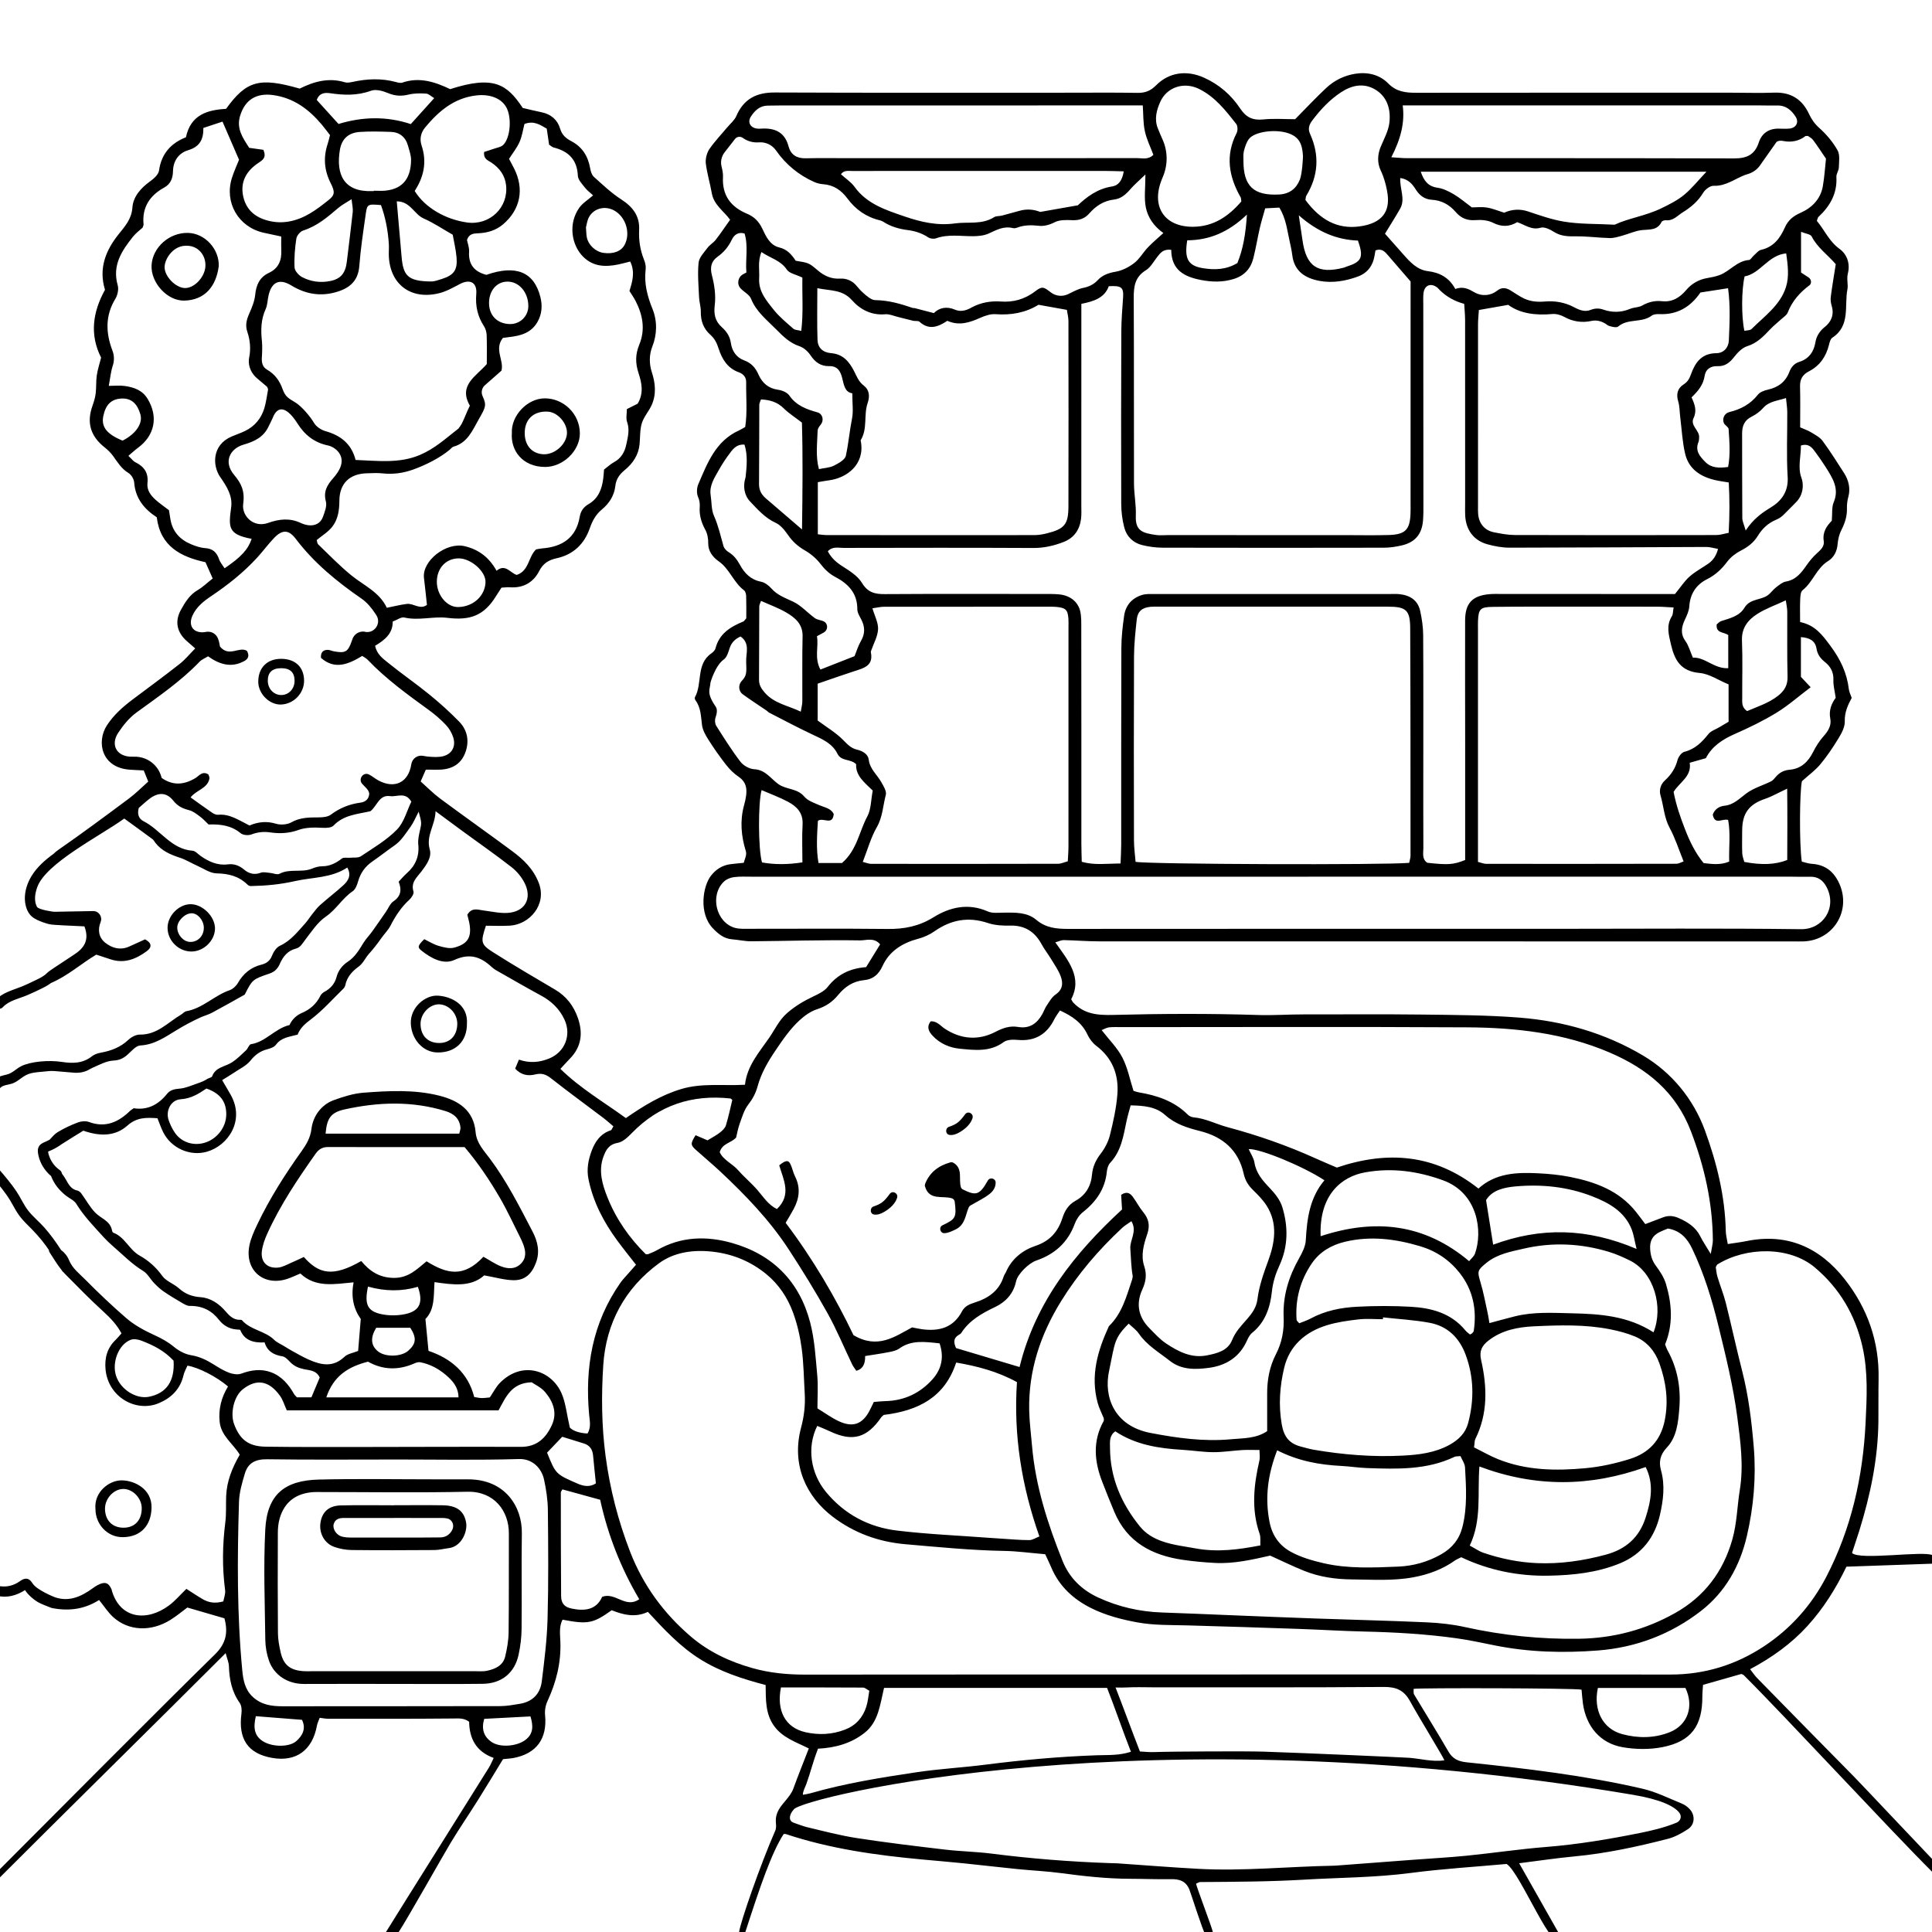 <?xml version="1.0" encoding="UTF-8"?>
<svg xmlns="http://www.w3.org/2000/svg" width="950" height="950" version="1.1" viewBox="0 0 950 950">
  <!-- Generator: Adobe Illustrator 28.6.0, SVG Export Plug-In . SVG Version: 1.2.0 Build 709)  -->
  <g>
    <g id="Camada_1">
      <g>
        <path d="M951.691,915.82c-3.156-3.232-36.856-38.977-40.032-42.191-15.915-16.111-31.766-32.284-47.614-48.462-1.061-1.084-1.907-2.379-3.494-4.387,10.868-5.804,20.305-12.585,28.194-21.248,7.909-8.685,14.093-18.581,19.174-29.168,5.689-.216,37.937-1.305,43.694-1.523-.296-2.322-1.263-2.989-1.408-4.124-4.14-2.325-35.985,2.681-39.528-1.106.982-3.146,2.624-7.856,3.561-10.878,5.455-17.582,9.231-35.458,9.404-53.958.065-6.93-.033-13.863.097-20.792.344-18.313-5.44-34.682-16.61-48.908-12.275-15.635-28.244-22.927-48.434-18.797-2.79.571-5.631.897-9.109,1.439-.382-2.375-.948-4.383-.99-6.401-.354-17.096-4.396-33.424-10.226-49.403-5.628-15.425-16.297-28.473-30.412-36.862-18.657-11.089-39.212-16.967-60.777-18.667-16.161-1.274-32.435-1.312-48.663-1.512-19.191-.237-38.388-.028-57.582-.073-7.394-.017-14.739.537-22.191.298-23.702-.758-47.453-.669-71.163-.044-7.805.206-14.53-.315-20.013-6.255-.171-.185-.261-.446-.84-1.469,5.638-10.702-1.45-18.977-7.814-27.96,1.819-.508,2.987-1.13,4.142-1.106,5.8.123,11.596.616,17.394.618,113.832.042,227.663.034,341.495.035,1.599,0,3.2.042,4.798-.008,14.694-.461,23.738-15.097,17.652-28.488-2.644-5.817-6.877-9.247-13.427-9.651-1.75-.108-3.467-.75-4.995-1.101-1.272-8.591-1.076-34.461.062-39.526,3.351-3.027,6.61-5.368,9.089-8.356,3.348-4.037,6.299-8.449,9.023-12.942,1.482-2.444,3.053-5.416,2.965-8.097-.148-4.513,1.573-8.186,3.406-11.573-.582-1.716-1.245-2.948-1.398-4.239-.949-8.045-4.146-14.732-9.095-21.398-3.982-5.364-7.462-10.13-14.88-11.676,0-4.318-.113-7.775.052-11.218.073-1.526.201-3.668,1.17-4.43,5.087-4.003,6.852-10.817,12.514-14.306,2.88-1.775,4.383-4.855,4.671-8.053.242-2.69.808-5.168,1.959-7.389,1.673-3.227,2.776-6.755,2.663-10.389-.06-1.937.161-3.873.709-5.872,1.069-3.898.178-8-2.074-11.518-3.43-5.361-6.831-10.758-10.6-15.878-1.334-1.812-3.632-2.982-5.633-4.215-1.522-.937-3.268-1.51-5.408-2.465,0-6.783.126-13.417-.05-20.043-.096-3.631,1.182-5.851,4.508-7.573,5.2-2.691,8.334-7.244,9.73-12.987.299-1.233.707-2.862,1.62-3.458,9.051-5.911,5.832-15.742,7.447-23.895.44-2.22-.484-4.974.195-7.66,1.206-4.769-.269-9.358-4.106-12.143-5.182-3.762-7.438-9.418-11.136-13.767.386-.987.442-1.614.784-1.933,5.718-5.328,9.296-11.546,8.829-19.695-.086-1.492,1.154-3.032,1.197-4.566.081-2.871.642-6.27-.635-8.52-2.3-4.052-5.451-7.819-8.938-10.931-2.307-2.059-3.841-4.256-5.084-6.922-3.396-7.284-9.015-10.791-17.195-10.479-6.921.264-13.86.03-20.791.03-51.717-.003-103.435-.028-155.152.035-5.197.006-9.747-.478-13.798-4.61-4.288-4.373-10.205-5.712-16.298-4.723-5.344.868-10.189,3.248-14.126,6.927-5.225,4.883-10.114,10.126-15.332,15.401-5.053,0-10.404-.412-15.661.118-5.106.515-8.395-.931-11.301-5.31-4.442-6.693-10.406-11.911-17.916-15.262-8.389-3.744-17.07-2.685-23.498,3.798-2.687,2.71-5.385,3.774-9.129,3.708-11.193-.199-22.392-.077-33.588-.078-48.252-.004-96.504.102-144.755-.107-9.088-.039-15.315,3.177-18.946,11.617-.884,2.054-2.867,3.639-4.359,5.427-2.994,3.59-6.258,6.995-8.899,10.824-1.198,1.738-1.991,4.889-1.731,6.984.617,4.97,2.096,9.827,2.975,14.773,1.004,5.65,5.855,8.658,8.978,12.952-2.476,3.48-4.673,6.764-7.09,9.878-1.129,1.455-2.902,2.418-3.996,3.892-1.713,2.309-4.15,4.757-4.406,7.333-.56,5.629-.017,11.379.231,17.073.102,2.345.906,4.679.86,7.007-.091,4.566,1.327,8.414,4.721,11.404,2.094,1.845,3.165,4.059,4.005,6.687,1.664,5.206,4.374,9.729,9.961,11.732,2.196.787,3.648,2.385,3.613,4.77-.107,7.401.642,14.839-.473,22.121-1.233.69-2.123,1.278-3.083,1.712-11.473,5.19-15.521,16.053-20,26.483-.777,1.81-.869,4.526-.074,6.277.777,1.712.909,3.383.791,5.084-.264,3.813.838,7.532,2.686,10.878,1.082,1.959,1.535,4.289,1.504,6.942-.042,3.601,2.198,6.625,5.128,8.66,5.374,3.733,7.293,10.399,12.474,14.278.698.523,1.023,1.901,1.053,2.897.117,3.941.048,7.887.048,10.873-1.009,1.144-1.146,1.44-1.367,1.531-6.336,2.583-11.896,5.921-13.758,13.217-.238.932-1.148,1.863-1.99,2.444-7.725,5.335-4.336,14.834-8.139,21.628-.197.352.01,1.133.295,1.518,2.689,3.633,2.634,7.89,3.184,12.107.328,2.512,1.737,5.018,3.138,7.224,2.71,4.267,5.615,8.433,8.739,12.406,1.727,2.197,3.729,4.188,6.036,5.765,4.358,2.979,4.802,6.773,2.744,14.216-2.038,7.371-1.405,15.062.884,22.359.598,1.905-.446,3.715-1.02,5.806-2.422.25-4.518.417-6.601.691-3.897.512-6.979,2.482-9.402,5.511-4.189,5.238-6.201,18.705.837,26.014,2.592,2.691,5.41,5.098,9.452,5.402,3.164.238,6.315,1,9.466.974,17.83-.147,35.664-.735,53.484-.445,2.888.047,6.878-1.616,9.837,1.955-2.345,3.805-4.66,7.562-6.901,11.197-7.997.603-14.129,3.633-18.901,9.745-1.672,2.142-4.583,3.488-7.159,4.717-4.589,2.189-8.822,4.682-12.729,8.075-3.993,3.468-6.013,8.066-8.851,12.19-4.917,7.143-10.894,13.742-11.922,23.112-10.669.595-21.089-.943-31.214,2.065-10.047,2.984-18.812,8.406-27.348,14.318-11.01-7.992-22.453-14.648-32.192-24.195,1.837-1.98,3.223-3.544,4.684-5.036,5.677-5.794,6.479-12.573,3.928-19.94-2.066-5.966-5.67-10.717-11.222-13.991-10.298-6.072-20.628-12.103-30.711-18.518-5.898-3.753-5.95-5.034-3.298-12.904,3.866,0,7.859.204,11.824-.041,9.684-.598,18.259-10.417,14.164-20.995-2.68-6.923-7.507-11.514-13.069-15.639-11.743-8.708-23.691-17.139-35.436-25.845-3.376-2.502-6.345-5.554-9.574-8.418.964-2.208,1.682-3.854,2.528-5.792,2.072,0,3.909-.021,5.746.004,6.132.084,11.151-2.113,13.508-7.979,2.243-5.584,1.446-11.228-2.824-15.618-4.621-4.751-9.584-9.215-14.725-13.403-6.587-5.366-13.616-10.19-20.215-15.542-2.564-2.08-5.564-4.147-6.423-8.391,4.633-2.749,8.793-6.036,8.643-11.904,2.244-.84,4.179-2.343,5.683-1.993,7.127,1.66,14.263-.687,21.191.163,11.306,1.388,18.077-1.096,24.034-10.825.822-1.342,1.704-2.647,2.588-4.016,1.505-.075,2.827-.277,4.128-.182,6.574.479,11.547-2.37,14.424-7.996,1.942-3.797,4.702-5.442,8.544-6.273,8.248-1.784,13.646-7.02,16.342-14.79,1.273-3.671,2.984-6.767,5.938-9.205,3.642-3.006,6.091-6.883,6.6-11.483.395-3.576,2.14-5.833,4.678-7.931,4.045-3.343,6.798-7.458,7.274-12.85.302-3.424.115-7.008,1.115-10.219.975-3.129,3.422-5.767,4.796-8.813,2.393-5.303,1.847-10.852.114-16.135-1.349-4.115-1.385-8.598.21-12.624,2.369-5.981,2.517-12.583.105-18.54-2.567-6.339-4.208-12.614-3.37-19.476.185-1.515-.187-3.242-.774-4.679-1.948-4.769-2.67-9.643-2.426-14.793.322-6.804-3.175-11.293-8.829-14.938-4.857-3.13-9.126-7.211-13.447-11.102-1.045-.941-1.557-2.742-1.821-4.235-1.037-5.86-3.828-10.392-9.18-13.234-2.604-1.383-4.645-2.977-5.601-6.246-1.246-4.263-4.485-7.094-9.102-8.016-3.105-.619-6.176-1.407-9.262-2.12-7.697-11.618-14.243-16.159-35.691-9.247-7.312-3.5-15.039-6.119-23.534-3.206-.9.309-2.104-.011-3.1-.282-7.101-1.931-14.186-1.63-21.3-.077-1.252.273-2.696.536-3.863.183-7.954-2.407-15.233-.355-22.186,3.121-19.802-5.686-26.205-3.925-36.21,9.953-9.278.522-17.404,2.933-19.73,13.97-7.407,2.925-12.074,8.095-13.24,16.394-.273,1.941-2.524,3.953-4.348,5.258-4.562,3.266-8.347,7.529-8.728,12.843-.41,5.713-3.545,9.156-6.682,13.063-6.462,8.045-10.027,16.895-6.804,27.458-5.993,10.853-7.659,22.002-1.909,33.353-.767,3.054-1.704,5.854-2.127,8.729-.424,2.882-.177,5.86-.527,8.759-.25,2.067-.847,4.129-1.559,6.096-3.025,8.361-1.029,15.087,6.086,20.652,1.535,1.201,2.912,2.599,4.055,4.178,2.193,3.03,4.056,6.192,7.438,8.244,1.481.899,2.766,3.001,2.895,4.729.587,7.811,4.932,13.086,11.106,17.108,1.745,14.321,11.839,19.464,23.951,22.089l3.551,8.004c-2.801,2.203-4.931,4.294-7.432,5.749-3.92,2.281-6.1,5.931-8.159,9.614-3.244,5.804-1.988,11.305,3.141,15.664,1.116.949,2.208,1.924,3.856,3.363-2.797,2.825-4.975,5.528-7.635,7.616-7.524,5.907-15.233,11.581-22.896,17.31-4.917,3.676-9.49,7.691-12.871,12.883-5.275,8.102-2.734,20.833,11.199,21.817,2.329.164,4.664.252,6.895.37.789,1.958,1.375,3.412,2.207,5.478-3.171,2.811-6.146,5.852-9.516,8.362-11.51,8.571-23.037,17.131-34.822,25.315-.848.589-1.573,1.198-2.194,1.835-4.205,3.061-8.149,6.502-10.865,10.965-1.844,3.031-3.069,6.491-3.249,10.049-.173,3.421.744,7.601,3.48,9.893,1.599,1.339,3.606,2.11,5.541,2.83,1.312.489,2.678.866,4.066,1.058.062.118,11.101.715,16.174.886,2.666,6.966-.337,10.881-5.278,14.03-3.141,2.001-6.183,4.157-9.325,6.155-.914.581-3.223,2.175-3.717,2.692-1.534,1.605-3.523,2.552-5.497,3.508-2.461,1.191-4.924,2.397-7.472,3.394-4.356,1.705-9.086,2.905-12.386,6.447-2.192,2.352,1.336,5.896,3.536,3.536,3.085-3.31,8.006-4.219,12.03-5.918,2.49-1.051,4.929-2.217,7.358-3.403,1.511-.738,2.98-1.556,4.308-2.572,8.384-3.602,14.918-9.601,22.293-13.965,2.499.82,4.759,1.555,7.014,2.304,6.778,2.253,12.576-.132,17.882-4.06,2.439-1.806,2.513-3.972-.924-5.756-2.417,1.096-5.061,2.273-7.687,3.489-4.406,2.039-8.606.824-11.95-1.878-3.047-2.463-3.783-6.17-2.194-10.185l0-0c1.009-2.595-.942-5.385-3.726-5.333-6.554.123-12.796.241-19.038.349-.499.009-7.784-.96-8.579-2.487-1.555-2.986-.899-6.68.206-9.713,4.269-11.714,30.63-24.941,42.751-33.642,4.952,3.601,9.421,6.819,13.842,10.101.616.458.998,1.231,1.488,1.858,3.097,3.969,7.425,5.794,12.062,7.314,2.95.967,5.65,2.679,8.512,3.945,3.134,1.387,6.305,3.674,9.495,3.736,5.882.114,10.917,1.362,15.151,5.501.351.343.907.753,1.778.736,7.38-.147,14.284-.779,21.635-2.443,8.588-1.943,17.738-1.411,25.702-6.659,2.183,3.881.435,6.535-1.963,8.728-3.696,3.381-7.709,6.413-11.447,9.75-1.564,1.396-2.799,3.171-4.125,4.82-1.117,1.389-2.045,2.943-3.242,4.255-3.71,4.066-7.044,8.476-12.334,10.903-1.713.786-3.178,2.977-3.898,4.855-1.001,2.614-2.802,3.839-5.184,4.431-5.242,1.303-8.937,4.367-11.611,9.032-.857,1.494-2.482,2.987-4.081,3.542-7.495,2.598-13.174,8.875-21.222,10.32-.956.172-1.747,1.16-2.657,1.699-6.458,3.824-11.735,9.942-20.239,9.806-1.915-.031-4.242,1.248-5.714,2.632-3.838,3.607-8.363,5.318-13.39,6.242-1.539.283-3.223.807-4.416,1.754-4.545,3.606-9.467,3.619-14.923,2.795-6.542-.988-15.321-.177-19.927,2.121-2.458,1.226-4.162,3.339-6.886,4.047-2.566.667-5.274,1.137-7.1,3.256-.881,1.022-1.004,2.531,0,3.536.901.901,2.65,1.027,3.536,0,1.401-1.625,3.943-1.623,5.887-2.253,2.748-.891,4.564-3.009,7.087-4.268,2.241-1.118,4.885-1.336,7.341-1.555,1.083-.097,2.171-.189,3.254-.31,1.08-.121,2.172-.161,3.255-.07,3.251.274,6.38.537,9.591.807,2.717.229,5.48-.308,7.806-1.731.378-.231.772-.444,1.183-.621,3.373-1.454,6.841-3.419,10.352-3.601,3.004-.156,4.928-1.094,6.973-2.882,1.978-1.729,4.118-4.438,6.302-4.553,7.011-.37,12.258-4.171,17.83-7.526,1.772-1.067,3.553-2.123,5.378-3.094,2.084-1.109,4.194-2.18,6.345-3.153,1.878-.849,3.921-1.365,5.729-2.331,5.285-2.824,10.489-5.799,16.068-8.906,3.804-7.431,3.782-7.494,12.268-10.378,2.498-.849,3.98-2.414,4.994-4.744,1.543-3.545,3.861-6.472,7.786-7.462,2.375-.599,3.194-2.412,4.505-4.108,3.189-4.126,6.176-8.816,10.344-11.674,5.145-3.528,8.111-9.03,13.197-12.468,1.363-.921,2.156-3.067,2.654-4.81,1.218-4.262,3.417-7.349,7.234-9.977,3.675-2.53,7.199-5.319,10.891-7.894,3.125-2.179,5.326-5.794,7.641-8.988,1.505-2.077,2.48-4.538,4.022-7.447,1.542,5.593,1.433,5.569.656,9.083-.506,2.286-1.083,4.701-.85,6.978.596,5.824-1.338,10.416-5.653,14.212-1.382,1.216-2.566,2.658-3.997,4.162,1.558,3.898,1.211,7.1-2.579,9.655-1.625,1.096-2.452,3.369-3.654,5.099-2.259,3.252-4.493,6.523-6.806,9.737-1.392,1.935-3.112,3.658-4.336,5.687-2.129,3.53-4.278,6.994-7.661,9.182-2.706,1.751-4.687,4.376-5.501,7.494-.826,3.163-2.809,5.642-6.141,7.387-.646.338-1.456,1.156-1.779,1.81-2.063,4.168-5.257,6.845-9.069,8.449-2.719,1.144-4.93,3.233-6.106,5.938l-.018.04c-7.16,1.655-11.657,8.295-18.976,9.412-.937.143-1.477,2.144-2.436,3.029-2.331,2.149-4.586,4.506-7.27,6.116-3.317,1.989-7.773,2.208-9.389,6.678-.222.613-1.681.804-2.314,1.225-1.517,1.009-3.234,1.682-4.961,2.263-2.794.941-5.669,2.279-8.596,2.532-2.53.219-4.714.578-6.355,2.641-4.291,5.395-9.774,8.072-16.297,7.007-.896.616-1.387.86-1.76,1.224-5.723,5.588-12.078,8.541-20.242,5.547-1.596-.585-3.803-.411-5.434.199-3.445,1.29-6.834,2.873-9.975,4.78-1.493.906-2.676,2.324-3.911,3.683-.757.408-1.52.794-2.284,1.122-1.212.521-2.433,1.078-3.111,2.375-.697,1.334-.466,2.863-.163,4.271.859,3.992,3.13,7.532,6.209,10.157,1.534,3.988,4.086,7.082,7.453,9.721,1.671,1.31,3.928,2.242,4.96,3.932,3.765,6.159,8.773,11.228,13.551,16.517,1.109,1.228,3.061,3.095,4.318,4.171,4.903,4.199,9.374,8.909,14.993,12.302,2.164,1.306,3.48,3.966,5.316,5.881,1.422,1.483,2.931,2.939,4.61,4.104,2.826,1.961,5.781,3.745,8.758,5.474,1.333.774,2.856,1.774,4.277,1.75,6.37-.107,10.948,2.486,14.355,6.877,2.043,2.632,5.01,4.386,8.33,4.672l2.081.179c1.92,4.987,6.199,6.548,12.002,6.205,1.255,4.294,4.443,6.178,8.721,6.844,1.386.216,2.718,1.642,3.798,2.778,1.92,2.021,4.124,2.961,6.88,3.563,2.656.58,6.048.458,7.699,4.103l-4.089,9.727h-7.133c-.665-.754-1.096-1.103-1.349-1.551-2.678-4.735-6.084-8.788-11.298-10.75-4.923-1.853-9.783-1.175-14.704.644-1.745.645-4.199.234-6.043-.459-2.704-1.016-5.217-2.612-7.691-4.156-3.412-2.128-6.85-3.777-10.966-4.453-2.966-.487-6.038-2.146-8.391-4.094-2.925-2.422-6.008-4.121-9.445-5.691-4.961-2.266-9.976-4.936-14.061-8.479-6.908-5.993-13.578-12.3-20.033-18.836-2.995-3.032-6.373-5.515-8.044-9.585-.882-2.149-2.212-3.739-3.934-5.039-2.49-3.837-5.14-7.565-8.177-10.997-2.521-2.849-5.542-5.264-7.9-8.253-2.3-2.916-3.763-6.431-5.827-9.512-2.525-3.77-5.471-7.24-8.409-10.691-.876-1.029-2.635-.901-3.536,0-1.019,1.019-.878,2.504,0,3.536,3.163,3.716,6.333,7.444,8.872,11.628,1.252,2.062,2.315,4.237,3.647,6.25,1.364,2.062,3.014,3.886,4.767,5.62,3.357,3.321,6.516,6.689,9.268,10.539.441.616.863,1.245,1.29,1.871.041.431.128.8.321,1.098,1.896,2.913,3.703,5.965,5.869,8.661.071.117.143.233.214.35.215.354.475.617.759.807.317.358.638.712.973,1.052,6.112,6.209,12.245,12.444,18.661,18.308,3.576,3.268,6.668,6.487,8.913,10.743-1.12,1.244-1.949,2.289-2.903,3.203-4.195,4.018-5.472,9.047-4.92,14.603,1.35,13.6,15.016,21.155,26.112,16.53,6.204-2.586,10.625-6.93,12.216-13.768.391-1.682,1.316-3.239,1.936-4.713,5.473.849,14.588,5.606,19.946,10.237-3.238,5.336-4.786,11.077-4.099,17.469.742,6.906,6.591,10.622,9.868,16.072-3.742,6.489-6.415,13.106-6.686,20.452-.157,4.262.12,8.571-.41,12.782-1.405,11.141-1.577,22.232-.1,33.377.248,1.873-.596,3.892-.883,5.537-4.152,1.142-7.236.571-10.092-1.079-2.698-1.559-5.28-3.322-8.063-5.091-3.115,3.013-5.539,5.909-8.483,8.107-10.859,8.105-23.993,6.764-28.139-7.115-.076-.255-.082-.537-.188-.776-1.506-3.383-3.337-3.911-6.892-2.033-.837.443-1.62.98-2.386,1.537-5.527,4.018-11.461,6.762-18.4,4.471-.415-.137-8.881-3.512-11.052-6.746-.966-1.438-2.025-2.781-3.993-2.37-1.406.294-2.522,1.386-3.762,2.067-2.478,1.36-5.166,1.955-7.978,1.588-1.341-.175-2.5,1.275-2.5,2.5,0,1.497,1.155,2.324,2.5,2.5,2.345.307,4.782.011,7.021-.744,1.13-.381,2.243-.863,3.295-1.427.495-.265.978-.552,1.449-.86.049-.032.101-.073.151-.109.187.291.372.578.553.809.468.597.958,1.174,1.488,1.717,1.202,1.23,2.585,2.325,4.042,3.239,2.176,1.366,7.066,2.978,7.078,3.06,8.579,1.694,16.218.546,23.26-3.931,2.553,3.139,4.425,6.135,6.946,8.412,7.596,6.863,18.611,7.321,28.189,1.327,3.113-1.948,5.951-4.336,8.264-6.043,6.434,1.871,12.221,3.554,18.241,5.304,1.838,6.85.918,12.292-4.723,17.802-24.024,23.466-81.928,81.713-105.636,105.502-2.634,2.643-.42,3.781,0,4.051,28.097-28.143,82.058-81.282,110.962-110.233.77,2.94,1.547,4.627,1.599,6.336.2,6.515,1.391,12.62,5.289,18.098.933,1.311,1.107,3.533.882,5.238-1.661,12.594,3.176,19.726,15.04,21.84,11.793,2.101,19.862-3.735,22.084-15.904.227-1.244.848-2.416,1.355-3.807,1.566.184,2.845.465,4.125.465,20.526.013,41.052.071,61.576-.124,2.705-.026,5.198-.303,7.779,1.604.102,8.157,3.367,14.666,12.071,17.788-.978,1.996-1.535,3.43-2.334,4.715-10.529,16.942-40.128,63.904-50.621,80.868-.826,1.336,6.259,0,6.259,0,4.257-6.454,21.6-37.326,25.616-43.979,4.26-7.057,8.931-13.863,13.315-20.847,4.223-6.726,8.307-13.539,12.354-20.152,2.128-.234,3.725-.298,5.277-.598,11.235-2.172,16.515-9.557,15.406-20.973-.236-2.429.199-4.872,1.224-7.087,4.282-9.255,6.678-18.835,6.286-29.098-.138-3.63-.702-7.39,1.061-10.833,12.495,2.386,15.061,1.885,24.168-4.65,5.715,2.281,11.576,3.762,17.807.819,8.033,8.7,15.831,17.062,25.631,23.22,9.967,6.263,21.035,9.782,32.264,12.739.104,7.389-.106,14.045,4.008,19.927,4.175,5.97,10.848,8.066,17.222,11.268-2.645,6.835-5.226,13.205-7.57,19.661-1.685,4.64-6.107,7.525-7.853,11.779-1.772,4.315.128,6.251-1.131,9.122-7.307,16.665-17.167,45.076-17.708,49.683,1.035.155,2.989.234,3.065,0,7.302-22.549,12.848-38.885,18.828-48.157.552,0,.842-.07,1.081.01,21.802,7.253,44.368,10.406,67.129,12.505,6.874.634,13.754,1.211,20.621,1.911,8.706.888,17.397,1.929,26.104,2.803,7.135.716,14.32,1.025,21.42,1.978,11.331,1.52,22.662,2.776,34.111,2.796,6.664.012,13.331.309,19.991.186,4.12-.076,7.243.862,9.011,5.005.646,1.512,6.749,20.871,7.889,22.172.358-.167,3.321-1.043,3.679-1.211-.373-2.119-7.899-21.763-8.249-23.745,1.041-.433,1.519-.804,2-.807,17.023-.117,34.021-.161,51.052-1.171,17.498-1.037,35.027-1.002,52.486-3.294,15.738-2.066,31.623-3.011,47.148-4.424,6.658,3.838,24.133,47.777,26.497,35.512-2.827-4.885-16.918-30.013-20.307-35.869,9.779-1.228,18.379-2.536,27.025-3.344,15.643-1.46,30.93-4.76,46.089-8.659,3.511-.903,6.896-2.795,9.958-4.811,3.335-2.196,3.558-6.806.809-9.767-1.058-1.139-2.433-2.165-3.866-2.744-6.395-2.584-12.679-5.78-19.336-7.318-28.478-6.583-57.481-9.952-86.507-12.991-4.102-.43-6.864-1.664-8.986-5.34-5.449-9.445-11.261-18.68-16.862-28.039-.355-.593-.145-1.523-.227-2.735,2.528-.542,79.175-.379,82.579.394.254,2.599.384,4.707.676,6.792,1.574,11.243,8.454,19.557,19.469,21.494,6.422,1.13,13.422,1.224,19.792-.055,14.078-2.827,19.51-10.471,19.466-24.9-.006-1.805.205-3.611.332-5.683,6.587-1.879,12.901-3.679,18.831-5.37.72.344,1.012.404,1.189.58,20.96,20.873,71.611,75.752,92.567,96.629.563.561,2.835-3.346,1.691-4.517ZM225.42,298.499c-5.683.18-10.708-6.02-10.618-12.584.091-6.634,4.566-11.346,10.78-11.35,5.875-.004,13.337,6.321,13.152,11.739-.22,6.429-5.664,11.952-13.313,12.195ZM302.141,103.578c5.63,3.219,7.995,11.079,5.035,16.732-1.703,3.252-5.552,4.739-10.439,4.035-3.864-.557-7.408-3.813-8.194-7.675-.263-1.293-.235-2.645-.412-4.875.347-1.213.556-3.427,1.564-5.181,2.503-4.354,8.035-5.558,12.446-3.036ZM255.494,69.753c1.235-2.824,1.67-5.997,2.399-8.8,4.633-1.734,7.678.408,10.95,2.307.414,2.815.793,5.397,1.154,7.861.886.572,1.498,1.216,2.225,1.398,7.276,1.828,11.568,5.933,11.921,13.908.088,2.001,2.096,4.02,3.487,5.826,1.072,1.392,2.561,2.464,4.008,3.812-2.54,2.225-5.176,3.797-6.797,6.087-5.563,7.86-3.845,18.409,1.976,24.151,4.937,4.87,10.867,5.017,17.109,3.758,1.985-.401,3.937-.966,5.966-1.471,2.513,5.333,1.031,9.926-.377,14.475,1.072,1.736,2.148,3.248,2.991,4.881,3.565,6.911,4.9,14.125,1.839,21.524-1.942,4.695-1.981,9.063-.388,13.918,1.557,4.746,2.736,9.835-.405,15.117-1.383.691-3.228,1.613-5.303,2.65,0,2.221-.539,4.493.113,6.345,1.343,3.818.386,7.331-.374,10.966-.801,3.833-2.534,6.907-6.14,8.838-1.617.866-2.986,2.196-4.827,3.587-.11,1.273-.192,2.834-.387,4.38-.657,5.202-2.392,9.816-7.228,12.62-2.445,1.418-3.861,3.352-4.358,6.265-1.754,10.277-8.565,14.732-18.42,15.495-1.044.081-2.074.335-3.032.495-3.899,3.695-3.395,10.553-9.523,12.554-3.238-1.025-5.603-5.67-9.902-2.043-3.646-6.568-8.699-10.402-15.594-12.072-9.19-2.226-21.097,7.243-20.104,15.559.526,4.409.977,8.827,1.467,13.29-3.443,2.537-6.617-.891-9.911-.476-3.09.389-6.131,1.165-9.82,1.895-3.67-7.782-11.321-10.955-17.452-15.948-5.751-4.682-10.931-10.07-16.296-15.216-.489-.469-.499-1.439-.72-2.141,2.652-2.21,5.65-3.983,7.642-6.54,2.834-3.639,3.478-8.121,3.5-12.828.038-8.407,5-13.179,13.312-13.447,2.662-.086,5.354-.248,7.989.036,5.13.553,9.963-.106,14.858-1.841,5.908-2.093,13.206-5.68,18.093-9.794.611-.515,1.151-1.298,1.852-1.494,6.984-1.947,9.344-8.058,12.472-13.544,3.344-5.865,3.915-6.762,1.827-11.36-.83-1.827-.353-3.986,1.153-5.312,2.588-2.279,5.284-4.653,8.132-7.161,1.384-4.985-3.733-10.576.724-16.108,6.205-.821,13.086-1.08,16.963-7.8,2.278-3.947,2.51-8.185,1.438-12.388-3.135-12.292-12.027-15.89-26.544-10.822-5.786-1.5-8.903-4.975-8.492-11.417.129-2.031-.721-4.123-1.037-5.745,1.042-3.015,3.16-3.178,5.357-3.266,4.629-.186,8.888-1.399,12.489-4.495,8.426-7.244,10.405-17.272,5.345-27.348-.822-1.637-1.707-3.242-2.508-4.76,1.898-2.983,3.94-5.498,5.192-8.36ZM115.128,233.519c-5.505-6.542-1.918-12.987,4.646-14.883,5.333-1.54,9.868-3.678,12.315-8.989.317-.688,1.621-3.181,1.903-3.925,2.748-7.262,7.51-5.02,12.333,2.589,3.542,5.587,8.25,9.335,14.921,10.726,1.92.4,4.041,1.705,5.297,3.4,3.361,4.537.216,9.362-2.717,12.693-2.955,3.356-4.892,6.544-3.59,11.429.608,2.282-.58,5.223-1.473,7.676-1.093,3.007-3.863,4.43-7.038,4.038-1.296-.16-2.621-.546-3.803-1.104-5.413-2.557-10.623-1.987-16.17-.016-7.123,2.531-12.995-3.524-12.17-9.401.9-6.414-1.032-10.163-4.455-14.232ZM128.796,167.783c-.579-5.412-.524-10.655,1.832-15.802.965-2.107.906-4.664,1.478-6.975,1.593-6.441,5.385-8.136,11.107-4.659,7.231,4.394,14.714,5.625,22.844,3.046,6.213-1.971,10.077-5.557,10.619-12.585.625-8.104,1.817-16.156,2.97-24.202.898-6.268.609-6.365,7.686-5.762,2.221,6.117,3.449,12.573,3.866,19.199.1,1.591-.032,3.195-.024,4.793.074,14.635,10.575,22.92,24.88,19.31,3.522-.889,6.834-2.783,10.095-4.495,4.989-2.619,8.521-.76,8.042,4.904-.495,5.854.622,11.026,3.83,15.908.821,1.249,1.235,2.963,1.287,4.481.161,4.767.059,9.543.059,14.052-5.272,6.128-14.111,10.363-8.33,20.488-1.566,3.139-2.475,5.838-4.006,8.912-.119.238-1.417,2.194-1.601,2.336-6.394,4.953-11.47,9.772-18.97,12.977-10.071,4.303-20.793,2.858-31.605,2.459-2.034-7.967-7.374-12.075-14.833-14.174-2.114-.595-4.515-2.193-5.601-4.031-1.923-3.252-6.148-8.207-9.139-10.034-3.641-2.224-4.959-2.788-6.405-6.802-1.364-3.788-3.622-7.102-7.63-9.407-2.254-1.297-2.663-3.606-2.479-6.104.159-2.158.26-5.683.029-7.835ZM189.375,93.758c-1.839.169-3.707.024-5.562.024,0,.059,0,.118 0.0.177-.265,0-.531-.009-.795.001-13.899.555-17.925-8.154-15.881-20.307.914-5.432,4.268-8.402,9.8-8.777,5.013-.34,10.07-.181,15.101-.031,4.488.134,7.414,2.544,8.605,6.882.627,2.283,1.507,4.627,1.484,6.935-.078,7.734-2.998,14.196-12.752,15.094ZM208.305,107.424c4.814,2.108,9.236,5.11,14.302,7.989.603,3.454,1.561,7.307,1.891,11.213.52,6.163-1.35,8.682-7.216,10.539-1.757.556-3.591,1.263-5.383,1.244-11.56-.123-13.652-2.977-14.449-12.348-.736-8.661-1.506-17.318-2.356-27.06,6.726.03,8.554,6.383,13.212,8.423ZM172.884,97.945c.273,2.789.751,4.584.566,6.308-.874,8.165-1.944,16.308-2.912,24.463-.654,5.508-2.878,8.362-8.016,9.439-4.819,1.01-9.644.388-13.965-1.89-1.666-.879-3.628-3.05-3.714-4.721-.241-4.719.166-9.523.872-14.209.227-1.507,1.933-3.529,3.383-3.988,6.832-2.166,12.027-6.643,17.296-11.143,1.721-1.47,3.802-2.518,6.49-4.258ZM240.477,149.479c-.205-6.279,3.556-10.912,8.93-11.001,5.738-.096,10.297,5.122,10.381,11.879.063,5.07-3.997,9.085-9.087,8.987-5.993-.116-10.034-4.014-10.225-9.865ZM234.071,46.939c6.739-.807,12.559,1.327,15.017,6.063,2.562,4.936,1.927,14.607-1.57,18.181-1.141,1.166-3.22,1.442-4.897,2.047-1.603.579-3.243,1.056-4.561,1.48-.408,3.596,1.958,4.125,3.656,5.289,3.888,2.665,6.553,6.136,7.12,11.005,1.278,10.974-7.996,20.019-19.321,18.372-10.444-1.519-20.56-7.221-25.601-15.479,4.661-7.163,6.007-14.463,3.401-22.313-1.108-3.338-.36-6.414,1.788-8.988,6.601-7.911,14.117-14.358,24.969-15.658ZM162.306,45.834c6.835,1.018,13.428,1.239,20.158-1.23,2.372-.87,5.833.122,8.41,1.193,3.405,1.416,6.489,1.576,10.021.714,2.769-.676,5.781-.673,8.652-.477,1.3.089,2.518,1.376,3.953,2.226-4.051,4.489-7.724,8.558-11.508,12.752-11.84-3.948-23.77-3.645-35.536-.06-3.59-3.958-7.127-7.857-10.698-11.794,1.231-3.489,3.994-3.704,6.549-3.323ZM118.04,57.038c2.385-7.959,7.968-11.429,16.24-10.286,10.118,1.398,17.556,6.95,23.884,14.452,1.365,1.618,2.619,3.331,4.109,5.237-.386,1.456-.713,2.979-1.195,4.452-2.171,6.64-1.634,12.954,1.558,19.241,2.226,4.384,1.953,5.849-1.217,8.363-5.821,4.617-11.687,9.105-19.421,10.433-3.545.609-6.718.451-10.154-.419-6.956-1.761-11.299-5.979-12.437-12.94-1.103-6.744,2.177-11.812,7.629-15.453,2.145-1.432,4.11-2.597,2.485-6.442-2.402-.34-4.703-.665-6.99-.988-3.158-4.927-6.355-9.43-4.492-15.649ZM60.279,216.663c-7.748-3.138-10.551-6.768-9.497-11.972,1.163-5.742,3.905-8.364,8.681-8.707,5.483-.393,8.198,3.01,9.558,7.731,1.313,4.556-2.228,9.637-8.742,12.948ZM100.856,269.508c-2.33-.146-4.694-.976-6.883-1.884-5.516-2.288-9.179-6.245-10.18-12.327-.256-1.555-.502-3.111-.715-4.433-2.366-1.816-4.566-3.31-6.534-5.065-2.444-2.18-4.423-4.819-4.035-8.307.552-4.963-1.621-8.074-5.915-10.186-1.128-.555-1.944-1.743-3.464-3.163,1.753-1.476,3.2-2.835,4.786-4.007,8.218-6.07,9.937-15.226,4.739-23.907-2.635-4.401-6.761-5.777-11.304-6.437-2.281-.331-4.65-.058-7.866-.058.726-3.852.995-6.963,1.949-9.847.795-2.404.798-5.02-.109-7.385-3.321-8.664-3.692-17.204,1.381-25.535,1.116-1.833,1.743-4.709,1.173-6.698-2.795-9.766,1.962-16.956,7.534-23.912,1.478-1.845,3.475-3.275,4.702-4.406.33-1.025.505-1.288.48-1.531-.841-8.442,3.029-14.295,10.179-18.216,3.267-1.792,4.229-4.804,4.29-8.022.1-5.296,3.03-8.993,7.408-10.308,5.636-1.692,7.602-5.117,7.533-10.965,3.304-1.094,6.429-2.129,9.404-3.113,2.852,6.58,5.364,12.376,8.129,18.755-1.022,2.586-2.466,5.698-3.496,8.942-3.827,12.047,3.155,24.11,15.472,26.912,2.785.634,5.585,1.203,8.781,1.889,0,2.601-.086,4.686.017,6.761.247,4.976-1.353,8.894-6.087,11.114-4.619,2.166-6.258,5.968-6.755,10.874-.312,3.08-1.578,6.144-2.853,9.022-1.34,3.024-2.134,5.751-.985,9.156,1.35,4,1.762,8.233.897,12.544-.058.291-.102.585-.133.883-.372,3.573,1.259,7.07,4.014,9.376,1.635,1.369,3.22,2.704,4.788,4.059.36.311.444.943.636,1.381-.604,3.122-.95,6.274-1.85,9.258-1.517,5.028-4.701,8.864-9.474,11.192-2.142,1.044-4.428,1.787-6.622,2.73-9.753,4.192-9.517,14.394-5.497,20.084,3.246,4.595,5.984,9.241,5.297,14.56-1.266,9.804-1.867,13.481,10.054,15.664-1.701,5.159-5.14,8.962-13.3,14.476-.925-1.468-2.155-2.816-2.696-4.4-1.164-3.405-3.105-5.281-6.893-5.519ZM195.197,407.918c-5.078,5.191-11.603,9.013-17.72,13.106-1.368.915-3.6.56-5.439.743-1.316.131-3.032-.314-3.893.361-2.969,2.326-6.081,3.831-9.651,3.831-1.76 0-3.47.495-5.096,1.168-5.025,2.08-10.996-.143-15.964,2.531-1.141.614-3.079-.312-4.656-.436-1.528-.12-3.244-.589-4.564-.084-3.169,1.211-5.861.411-8.177-1.529-2.408-2.018-4.936-2.975-8.036-2.584-5.079.64-9.36-1.345-13.377-4.164-1.294-.908-2.572-2.445-3.94-2.543-10.552-.753-15.725-10.286-24.113-14.524-2.362-1.193-3.155-3.487-2.342-6.503,1.568-1.352,3.299-2.98,5.167-4.43,4.319-3.352,8.462-3.391,11.826.845,2.203,2.774,4.634,3.878,7.803,4.684,1.956.497,3.728,1.948,5.415,3.197,1.475,1.092,2.714,2.501,4.122,3.831,5.739-.207,11.118.427,15.776,4.294,1.175.976,3.802,1.182,5.318.595,3.191-1.234,6.268-1.442,9.371-.981,4.598.683,9.336.394,13.701-1.205,3.709-1.359,7.861-1.279,12.079-1.062,1.753.09,4.195-.04,5.216-1.117,5.014-5.288,11.825-5.603,18.097-7.042,3.356-2.543,4.231-8.207,9.7-7.433,3.37.477,7.516-2.275,10.445,2.728-2.205,4.494-3.571,10.149-7.067,13.722ZM202.25,375.766l-.009.055c-1.368,8.888-8.107,12.259-16.183,7.936-1.637-.876-3.055-2.182-4.727-2.965-.011-.005-.022-.01-.032-.015-2.673-1.218-5.164,2.203-3.327,4.495,1.268,1.582,3.269,2.829,3.595,4.903-.091,2.475-1.629,4.145-4.308,4.494-5.408.704-10.19,2.625-14.594,5.926-1.495,1.121-3.946,1.319-5.962,1.325-4.692.014-9.21.009-13.539,2.482-1.916,1.095-5.251,1.312-7.362.669-4.432-1.351-8.598-1.079-13.117.846-5.3-2.629-9.751-5.821-15.474-5.282-.943.089-2.088-.46-2.925-1.03-3.471-2.367-6.859-4.854-10.556-7.496,2.668-3.622,8.285-4.283,9.259-9.283.129-.663-.362-1.447-.527-2.036-3.05-1.851-4.519.715-6.444,1.857-5.477,3.248-10.926,3.803-16.53-.133l-.17-.608c-1.659-5.934-7.138-9.964-13.297-9.819-.624.015-1.245.012-1.866-.013-6.877-.278-9.86-5.891-6.054-11.702,2.438-3.722,5.435-7.411,8.992-10.003,10.753-7.838,21.754-15.31,31.032-24.979,1.065-1.11,2.656-1.715,4.181-2.666,5.555,3.955,11.426,5.863,17.872,2.297,1.865-1.032,2.601-2.588,1.226-4.998-3.839-2.317-8.747,3.331-13.239-2.108-.135-.573-.33-2.436-1.037-4.077-.105-.244-.228-.479-.366-.71-1.145-1.911-3.394-2.847-5.575-2.393-.293.061-.584.108-.877.134-5.279.475-7.881-3.258-5.677-8.147,1.938-4.298,5.466-7.076,9.278-9.638,8.19-5.505,15.896-11.622,22.577-18.926,2.868-3.135,5.381-6.602,8.323-9.66,3.953-4.108,7.102-4.18,10.616.456,8.97,11.837,20.204,21.027,32.312,29.385,2.754,1.901,5.074,4.726,6.927,7.561.132.202.26.399.385.592,2.716,4.211-1.275,9.521-6.071,8.071-2.57-.218-4.933,1.375-5.734,3.827-.081.247-.163.491-.247.734-1.89,5.456-3.168,6.198-8.853,5.141-1.036-.193-2.054-.736-3.073-.716-2.195.043-3.425,1.216-3.249,3.932,6.798,6.024,13.514,3.154,20.29-.948.966.668,1.939,1.125,2.631,1.85,9.052,9.493,19.616,17.127,30.174,24.789,2.994,2.173,5.837,4.641,8.372,7.33,1.587,1.683,2.895,3.897,3.582,6.105,1.573,5.05-1.248,9-6.579,9.522-2.103.206-4.267.065-6.378-.158-.594-.063-1.185-.163-1.796-.288-2.781-.569-5.425,1.282-5.867,4.085ZM73.234,686.821c-6.323,1.254-13.991-3.619-16.157-10.267-2.16-6.63,1.231-15.454,7.141-17.729,1.501-.578,3.667-.23,5.263.383,5.695,2.186,11.183,4.82,15.869,9.861.647,10.052-3.494,16.043-12.116,17.753ZM545.366,505.158c2.11-.223,4.258-.101,6.391-.101,56.515-.002,113.031-.217,169.544.102,24.001.135,47.742,2.767,70.172,12.384,18.271,7.834,32.572,19.334,39.994,38.738,6.642,17.364,10.628,35.031,10.777,53.578.014,1.689-.5,3.382-1.032,6.73-2.271-3.786-3.871-6.093-5.101-8.583-2.283-4.621-6.224-7.103-10.716-9.086-2.594-1.145-5.098-1.333-7.733-.295-2.718,1.07-5.46,2.079-8.639,3.284-1.452-1.911-2.973-3.994-4.578-6.011-8.304-10.436-19.953-14.707-32.425-17.187-5.184-1.031-10.516-1.526-15.804-1.789-10.504-.522-20.875-.094-29.238,7.512-21.453-16.942-44.591-18.77-69.632-10.314-3.116-1.345-6.746-2.849-10.324-4.468-14.057-6.362-28.534-11.415-43.466-15.412-5.557-1.488-10.78-4.313-16.694-4.83-.978-.085-2.112-.626-2.812-1.322-6.739-6.7-15.214-9.481-24.285-10.992-.77-.128-1.51-.441-2.409-.711-1.755-5.481-2.856-11.314-5.464-16.368-2.469-4.783-6.521-8.749-10.2-13.491,1.355-.527,2.483-1.241,3.673-1.367ZM730.913,620.971c5.425-4.404,12.057-5.544,18.468-7.019,13.996-3.22,27.986-2.559,41.733,1.605,3.541,1.073,6.975,2.613,10.306,4.249,11.908,5.848,16.622,22.874,11.641,35.329-12.647-8.155-26.434-9.052-40.262-9.365-9.287-.211-18.648-.797-27.818,1.474-4.073,1.009-8.113,2.152-12.602,3.35-.327-1.891-.526-3.413-.859-4.904-1.151-5.149-2.073-10.372-3.605-15.407-1.564-5.141-1.453-5.698,2.998-9.312ZM730.726,590.117c3.01-4.937,8.835-6.24,14.568-6.747,12.817-1.133,25.503.165,37.561,4.852,8.253,3.208,16.022,7.443,19.523,16.411.927,2.375,1.262,4.981,2.358,9.496-24.285-10.343-47.053-10.792-70.523-2.096-1.164-7.317-2.261-14.204-3.488-21.916ZM728.279,668.678c-1.012-4.472.488-7.056,3.654-9.515,6.612-5.136,14.477-6.631,22.434-6.996,12.463-.571,24.995-.98,37.346,1.465,4.143.82,8.312,1.914,12.198,3.533,5.923,2.468,9.906,7.245,12.024,13.158,3.247,9.067,4.606,18.276,2.651,28.078-2.013,10.092-7.997,16.121-17.154,19-7.025,2.209-14.383,3.844-21.706,4.525-14.607,1.357-29.239,1.18-43.172-4.45-3.896-1.574-7.567-3.703-11.742-5.777.312-2.115.214-3.264.653-4.148,6.245-12.582,5.792-25.719,2.815-38.873ZM712.81,710.414c-7.211,3.995-15.18,4.935-23.103,5.342-14.634.752-29.212-.424-43.666-2.888-2.087-.356-4.128-.985-6.185-1.506-5.744-1.456-8.508-4.674-9.602-11.003-1.638-9.48-.949-18.695,1.173-27.684,2.577-10.918,10.415-17.761,20.99-21.017,5.023-1.546,10.346-2.287,15.591-2.885,3.946-.449,7.985-.089,11.983-.089.025-.302.05-.603.076-.905,7.64.85,15.362,1.263,22.9,2.664,8.77,1.63,14.594,7.321,17.691,15.634,4.127,11.079,4.26,22.385,1.242,33.719-1.301,4.885-4.691,8.182-9.089,10.619ZM719.101,750.853c-1.547,6.112-5.114,10.38-10.398,13.402-6.566,3.755-13.735,5.776-21.226,6.077-12.199.491-24.482,1.106-36.497-1.645-5.633-1.29-11.415-2.945-16.413-5.724-5.349-2.975-8.953-7.783-10.277-14.414-2.426-12.146-.852-23.599,3.705-35.409,10.607,5.375,20.979,7.143,31.658,7.693,4.224.218,8.427.901,12.65,1.045,14.598.499,29.219,1.011,42.927-5.533.666-.318,1.539-.202,2.911-.354.761,1.805,2.135,3.644,2.241,5.554.548,9.794,1.179,19.59-1.281,29.307ZM645.085,621.176c3.861-5.648,9.612-9.006,16.361-10.601,12.511-2.957,24.695-1.394,36.822,2.204,7.937,2.354,14.478,6.796,19.497,13.181,6.559,8.343,8.479,18.058,6.896,28.487-.07.461-.568.878-.922,1.265-.167.183-.465.247-.935.478-.699-.611-1.588-1.194-2.23-1.978-6.978-8.524-16.666-11.08-26.938-11.655-8.747-.489-17.562-.462-26.313-.01-7.949.411-15.774,1.955-22.941,5.837-1.789.969-3.771,1.581-5.518,2.297-.689-.841-1.273-1.221-1.304-1.641-.748-10.16,1.84-19.549,7.524-27.864ZM727.454,721.107c27.625,10.352,54.472,10.034,81.748.269,4.196,8.275,2.626,16.783-.101,25.099-3.109,9.482-9.566,15.311-19.519,17.991-11.14,3-22.337,4.622-33.787,4.154-9.026-.369-17.875-2.201-26.447-5.108-1.943-.659-3.68-1.924-6.646-3.521,6.013-12.588,3.711-25.542,4.752-38.884ZM725.251,616.48c-.48,1.322-1.803,2.338-2.866,3.658-21.926-18.482-46.276-21.09-73.004-12.275-.803-20.423,10.351-29.326,21.852-31.39,13.295-2.386,25.863-.596,38.223,3.862,17.371,6.265,19.726,25.318,15.795,36.146ZM642.082,609.873c-.163,3.007-1.754,6.114-3.291,8.836-5.08,8.992-8.043,18.448-7.602,28.872.274,6.457-.777,12.514-3.86,18.459-3.057,5.895-4.287,12.535-4.246,19.296.037,6.099.008,12.198.008,18.381-5.538,3.737-11.882,3.434-17.777,3.988-13.31,1.252-26.515-.592-39.595-3.104-17.996-3.456-23.11-17.96-20.357-30.523.852-3.885,1.479-7.824,2.443-11.68,1.163-4.648,2.899-7.257,7.193-11.546,1.677,1.615,3.684,3.015,4.984,4.903,3.999,5.805,10.006,9.263,15.341,13.462,5.646,4.444,12.564,4.252,19.143,3.371,8.309-1.112,14.971-5.19,18.619-13.237.642-1.417,1.401-2.991,2.562-3.928,6.495-5.238,8.926-12.482,9.752-20.271.49-4.615,1.828-8.802,3.721-12.912,4.335-9.414,4.347-19.154,1.381-28.789-1.038-3.373-3.544-6.535-6.046-9.158-3.538-3.71-6.763-7.297-7.624-12.645-.367-2.281-1.846-4.383-2.839-6.611,5.453-.331,26.631,8.349,37.26,15.33-7.213,8.512-8.59,18.824-9.17,29.503ZM619.397,754.279c.565,1.618.244,3.546.348,5.62-10.839,2.107-21.155,3.449-31.849,1.478-5.467-1.008-10.945-1.602-16.27-3.437-4.44-1.53-8.242-3.815-11.133-7.383-9.118-11.253-14.644-23.951-14.679-38.654-.007-2.815-.472-5.964,2.607-8.093,10.003,6.662,21.411,8.412,33.125,9.105,5.018.297,10.022,1.122,15.035,1.147,4.742.025,9.483-.755,14.233-1.041,2.627-.158,5.271-.028,8.504-.028,0,1.787.326,3.586-.052,5.222-2.782,12.044-4.065,24.029.133,36.063ZM616.137,585.163c2.449,2.409,4.949,4.916,6.758,7.799,5.467,8.718,3.986,18.013.742,26.881-2.293,6.269-4.513,12.459-5.338,19.086-.486,3.902-2.615,6.86-5.107,9.711-2.769,3.166-5.686,6.136-7.332,10.255-2.125,5.319-7.329,6.552-12.331,7.557-7.667,1.541-14.094-1.834-20.116-5.826-3.063-2.03-5.603-4.893-8.229-7.53-5.498-5.519-6.671-12.098-3.477-19.046,1.795-3.905,2.256-7.426.914-11.5-1.755-5.328-.225-10.686,1.473-15.634,1.513-4.41.75-7.627-2.028-10.996-1.848-2.242-3.204-4.883-4.914-7.248-1.327-1.835-2.974-3.107-5.864-1.146.12,1.992.258,4.267.435,7.194-23.015,21.21-42.566,45.378-50.388,77.474-11.096-3.312-21.227-6.337-31.237-9.325-1.202-2.706-1.371-4.88,1.301-6.455.455-.268.99-.544,1.26-.964,4.048-6.294,10.169-9.667,16.738-12.806,5.098-2.436,8.937-6.506,10.213-12.54.773-3.654,6.232-8.997,9.958-10.277,9.073-3.116,15.5-8.859,18.877-18.009.787-2.134,2.224-4.355,3.987-5.743,6.583-5.184,10.977-11.461,11.823-20.001.149-1.5.689-3.272,1.678-4.328,5.435-5.798,6.472-13.214,8.005-20.489.532-2.526,1.299-5.003,2.019-7.729,6.476.125,12.387.639,16.92,4.714,4.993,4.489,10.981,6.362,17.149,7.902,11.322,2.828,18.965,9.441,21.51,20.971.748,3.389,2.265,5.748,4.601,8.046ZM470.167,669.992c10.375,1.781,20.246,4.329,29.891,9.626-1.74,25.944,2.23,50.932,11.027,75.878-1.793.686-3.374,1.797-4.957,1.8-4.492.01-8.985-.428-13.477-.701-2.12-.129-4.241-.267-6.359-.426-15.065-1.132-30.191-1.756-45.175-3.558-13.874-1.669-25.782-7.913-34.887-18.883-7.675-9.247-9.596-22.114-4.378-32.584,2.058.875,4.196,1.698,6.26,2.676,11.055,5.24,18.169,3.308,25.172-6.863.293-.426.759-.733,1.274-1.218,17.038-2.064,30.036-8.711,35.608-25.747ZM507.456,710.809c-.49-5.813-1.279-11.622-1.386-17.443-.358-19.441,5.505-37.074,15.674-53.524,8.328-13.472,18.51-25.317,30.05-36.063,1.284-1.196,2.856-2.084,4.539-3.291,3.01,5.046-.857,9.181-.528,13.533.338,4.478.368,8.979,1.175,13.449-.077.52-.078,1.066-.244,1.557-2.778,8.214-4.907,16.754-11.473,23.086-5.557,12.048-9.178,24.4-5.502,37.765.693,2.518,1.928,4.886,2.961,7.444,0,.382.196,1.02-.029,1.423-5.505,9.861-4.602,19.864-.69,29.921,1.923,4.945,3.884,9.877,5.94,14.767,6.25,14.862,18.474,21.333,33.566,23.55,5.243.77,10.547,1.254,15.84,1.536,9.388.5,18.459-1.629,27.219-3.6,5.699,2.572,11.144,5.253,16.76,7.509,7.475,3.003,15.424,4.135,23.397,4.196,10.08.077,20.156.825,30.257-1.047,7.521-1.394,14.302-3.917,20.493-8.281.86-.607,1.882-.985,3.043-1.578,13.553,6.445,28.115,9.359,43.067,9.074,11.909-.227,23.88-1.47,35.122-6.133,10.679-4.429,16.982-12.775,19.491-23.667,1.654-7.177,2.635-14.598.53-22.098-1.088-3.876-.487-7.557,2.777-10.978,5.029-5.27,5.689-12.485,6.244-19.363.807-9.995-.84-19.629-5.769-28.538-.511-.924-.818-1.962-1.219-2.945,4.031-9.87,3.372-19.848.434-29.704-.961-3.223-2.952-6.266-4.993-9.002-1.865-2.5-2.562-5.013-2.782-8.059-.289-4,1.107-6.709,4.576-8.446,1.417-.71,2.919-1.248,4.157-1.77,6.162,1.044,9.539,4.922,11.944,9.962,5.754,12.059,9.672,24.789,12.827,37.686,3.654,14.935,7.365,29.96,9.342,45.168,1.524,11.724,3.189,23.618,1.231,35.731-1.307,8.084-1.414,16.374-3.679,24.353-4.502,15.862-13.756,28.087-28.137,36.169-14.628,8.22-30.329,12.388-47.229,12.649-18.981.294-37.626-1.644-56.139-5.748-6.184-1.371-12.594-2.053-18.933-2.337-18.333-.821-36.684-1.246-55.025-1.892-13.815-.486-27.627-1.069-41.44-1.615-11.151-.441-22.299-.955-33.453-1.319-11.037-.361-21.617-2.791-31.577-7.423-7.952-3.699-14.054-9.589-17.385-17.887-7.344-18.301-13.376-36.964-15.046-56.774ZM890.337,337.923c-1.718-1.824-3.255-3.456-4.794-5.091v-19.554c4.202.314,7.028,1.709,7.674,5.678.469,2.882,1.956,4.855,4.107,6.556,2.892,2.286,4.354,5.111,4.194,8.972-.107,2.583.645,5.201,1.131,8.647-1.861,2.533-3.507,5.952-2.667,10.233.656,3.342-.976,6.046-3.255,8.597-2.076,2.323-3.811,5.058-5.213,7.854-2.451,4.887-5.995,8.208-11.527,8.683-2.909.25-5.021,1.419-6.826,3.541-.686.807-1.406,1.726-2.317,2.176-4,1.975-8.475,3.249-12.008,5.829-3.438,2.51-6.247,5.672-10.846,6.146-2.795.288-4.892,1.817-5.795,4.398,1.024,5.328,4.739,1.724,7.569,2.598,1.253,6.666.291,13.497.518,20.476-4.458,1.844-8.577,1.169-12.588.737-4.189-5.188-6.818-10.671-9.165-16.723-2.294-5.916-4.335-11.739-5.581-18.272,2.763-4.682,9.023-7.565,7.906-14.338,3.162-.896,5.422-1.537,7.945-2.252,3.017-5.847,8.176-9.237,14.216-11.894,7.018-3.089,13.983-6.455,20.513-10.45,5.777-3.534,10.926-8.096,16.808-12.549ZM878.817,422.87c-5.833,2.327-12.65,2.574-21.124.947-.324-1.312-.945-2.784-1.004-4.278-.147-3.699-.039-7.409-.029-11.114.023-8.551,3.351-12.942,11.35-15.656,3.182-1.08,6.145-2.809,10.776-4.977.162,12.352.064,23.865.031,35.077ZM726.76,305.316c.255-5.826,1.092-6.823,7.217-6.902,12.516-.162,25.035-.095,37.552-.106,14.382-.013,28.765-.028,43.147.005,2.585.006,5.169.239,8.276.393-.35,1.895-.247,3.312-.854,4.286-2.846,4.563-1.606,8.912-.491,13.759,1.842,8.008,4.899,13.334,14.168,14.167,4.726.425,9.209,3.549,14.202,5.619v18.358c-1.411.836-2.971,1.756-4.526,2.684-1.826,1.088-4.13,1.796-5.378,3.35-3.217,4.008-6.557,7.43-11.832,8.75-1.421.356-2.971,2.499-3.389,4.102-1.057,4.056-3.177,7.227-6.206,9.984-2.163,1.97-2.895,4.796-2.14,7.345,1.567,5.292,1.745,10.894,4.492,15.97,2.726,5.038,4.466,10.61,6.869,16.513-1.294.429-2.424,1.129-3.555,1.132-31.162.071-62.323.08-93.485.044-1.223-.001-2.445-.556-4.081-.953v-8.235c0-35.423-0-70.847 0-106.27 0-1.332-.044-2.665.014-3.995ZM720.446,365.801c.008,16.523.001,33.047 0,49.57-0,2.612,0,5.223,0,7.505-5.848,2.336-8.419,2.486-18.633,1.36-2.721-1.867-1.907-4.75-1.92-7.301-.067-13.325-.029-26.65-.029-39.976 0-21.587.072-43.174-.067-64.76-.025-3.931-.622-7.918-1.462-11.769-1.179-5.401-5.153-7.79-10.407-8.293-1.321-.126-2.663-.054-3.995-.054-38.643-.003-77.286-.009-115.929.012-2.121.001-4.359-.154-6.341.438-5.021,1.5-8.172,5.073-8.906,10.25-.743,5.245-1.346,10.562-1.366,15.85-.122,32.247-.053,64.494-.074,96.741-.002,2.862-.194,5.724-.321,9.22-7.021.034-12.816.938-19.079-.83-.073-3.316-.191-6.187-.191-9.058-.007-35.978.031-71.956-.043-107.935-.006-2.854-.093-6.036-1.312-8.483-1.855-3.724-5.524-5.689-9.774-6.045-2.384-.2-4.792-.169-7.189-.17-26.117-.014-52.236-.104-78.352.065-4.917.032-8.372-.812-11.222-5.531-2.065-3.419-6.045-5.892-9.578-8.149-3.014-1.925-5.446-4.038-7.204-7.385,2.343-2.516,5.127-1.652,7.588-1.657,31.181-.054,62.362-.121,93.543.038,5.212.027,10.014-1.106,14.738-2.923,5.196-1.998,7.986-6.007,8.657-11.444.26-2.103.13-4.258.13-6.389.01-30.382.011-60.763.015-91.145 0-2.612 0-5.223 0-8.145,6.198-1.212,11.437-2.963,13.484-8.669,6.267-.381,7.364.598,7.034,5.518-.372,5.558-.846,11.124-.868,16.688-.11,28.249-.146,56.499-.046,84.748.014,3.944.516,7.993,1.53,11.798,1.152,4.326,4.293,7.421,8.704,8.522,3.314.827,6.807,1.294,10.222,1.302,36.244.09,72.489.08,108.734.008,2.884-.006,5.818-.462,8.64-1.1,6.572-1.487,9.98-5.449,10.558-12.147.251-2.914.203-5.858.202-8.788-.011-32.513-.04-65.027-.059-97.54-.001-1.865-.114-3.749.106-5.59.477-3.994,3.697-5.214,6.869-2.686.411.328.721.78,1.099,1.153q4.966,4.89,12.045,6.789c.144,2.54.441,5.367.444,8.195.03,30.115.013,60.23.01,90.345-0,1.865-.074,3.735.029,5.595.393,7.08,4.184,12.218,10.914,14.082,3.545.982,7.304,1.679,10.966,1.676,32.234-.025,64.468-.253,96.702-.353,1.791-.006,3.584.583,5.744.959-.856,3.325-2.42,5.623-4.884,7.318-3.052,2.099-6.399,3.856-9.138,6.3-2.53,2.258-4.424,5.228-7.149,8.557-2.887,0-6.315.001-9.743-0-25.051-.006-50.103-.014-75.154-.016-2.131-0-4.275-.096-6.391.095-8.348.751-11.875,4.451-11.903,12.871-.069,20.254.012,40.509.023,60.763ZM693.575,420.812c0,1.014-.37,2.029-.65,3.465-12.218,1.117-128.083.734-134.543-.497-.265-3.406-.781-7.006-.789-10.606-.065-30.091-.11-60.182.024-90.273.027-6.087.678-12.188,1.34-18.25.447-4.098,2.693-5.922,6.896-6.281,1.323-.113,2.661-.063,3.993-.063,37.547-.003,75.095-.015,112.642.004,8.913.005,10.889,1.656,10.931,10.66.176,37.28.143,74.561.155,111.841ZM433.263,384.448c-2.058-3.621-5.537-6.273-6.101-10.964-.315-2.617-2.945-4.231-5.784-4.875-2.966-.672-4.817-2.763-6.949-4.9-3.494-3.505-7.9-6.101-12.367-9.41v-18.13c6.059-2.074,11.99-4.188,17.978-6.126,4.657-1.507,9.578-2.621,8.164-9.363-.049-.231.08-.513.164-.757,1.206-3.495,3.214-6.947,3.395-10.493.164-3.209-1.664-6.52-2.769-10.317,2.254-.313,4.014-.767,5.774-.769,27.179-.041,54.358-.024,81.536-.015,1.065 0,2.136-0,3.194.103,4.552.445,5.542,1.421,5.866,5.848.097,1.325.026,2.664.026,3.996.003,35.972.012,71.944-.006,107.917-.001,2.356-.206,4.712-.329,7.326-1.824.48-3.306,1.207-4.79,1.211-30.643.073-61.286.075-91.929.035-1.207-.002-2.413-.549-4.092-.957,2.36-6.018,3.942-11.916,6.885-17.03,2.919-5.071,3.029-10.642,4.443-15.941.483-1.81-1.184-4.405-2.311-6.389ZM423.332,217.214c-.044-.263-.202-.605-.095-.78,3.461-5.673,1.378-12.388,3.394-18.236,1.244-3.609.703-6.625-1.907-8.615-2.558-1.95-3.421-4.482-4.737-7.057-2.347-4.591-5.36-8.378-11.284-8.874-4.214-.353-6.58-2.691-6.716-6.537-.29-8.19-.089-16.397-.089-25.41,6.474,1.352,12.308.573,17.044,5.926,4.041,4.568,9.581,7.509,16.349,6.896,1.98-.179,4.074.785,6.102,1.278,2.548.619,5.075,1.329,7.629,1.925,1.026.239,2.456-.112,3.094.471,4.744,4.332,9.276,2.487,13.702-.459,5.85,2.612,11.028.833,16.272-1.499,2.329-1.035,5.061-1.94,7.523-1.754,7.69.58,14.821-.78,21.034-4.629,4.839.87,9.21,1.656,13.959,2.51.283,1.932.767,3.701.769,5.471.041,30.378.061,60.756-.006,91.134-.02,8.855-1.893,11.102-10.57,13.276-2.037.511-4.177.864-6.27.867-34.108.04-68.217.015-102.325-.013-1.036-.001-2.071-.192-4.064-.39v-25.63c1.982-.328,3.729-.668,5.49-.899,8.713-1.143,17.608-7.656,15.702-18.972ZM590.67,137.7c5.304,1.006,10.457,1.126,15.735-.448,5.435-1.621,8.61-5.125,9.918-10.392,1.214-4.889,2.031-9.875,3.157-14.788.704-3.069,1.656-6.082,2.636-9.621,2.611-.138,4.842-.257,6.954-.369,3.317,5.434,3.827,11.048,5.045,16.437.525,2.324,1.033,4.665,1.328,7.025.996,7.951,6.47,11.301,13.438,12.585,6.383,1.176,12.723.076,18.807-2.139,4.011-1.461,6.658-4.332,7.8-8.47.411-1.489.6-3.04.856-4.386,3.341-1.18,4.8.834,6.359,2.642,3.267,3.787,6.539,7.569,10.909,12.627,0,.945 0,3.585,0,6.225-.003,34.379-.006,68.757-.011,103.136-0,1.599.032,3.2-.029,4.797-.303,7.936-2.543,10.278-10.736,10.519-7.189.211-14.39.051-21.585.051-29.049-.002-58.097-.005-87.146-.008-1.865-0-3.762.21-5.591-.051-6.716-.959-10.315-1.987-10.012-9.482.213-5.269-.882-10.579-.899-15.872-.096-30.381.049-60.763-.128-91.143-.033-5.684.575-10.383,5.994-13.707,2.349-1.441,3.816-4.343,5.636-6.619,1.496-1.872,2.87-3.886,6.817-3.4.028,10.002,6.502,13.287,14.748,14.852ZM583.796,118.165c10.957-.064,20.3-4.017,29.34-12.642-.607,9.612-1.927,17.1-4.71,23.845-5.699,3.36-11.309,3.392-16.852,2.515-7.305-1.156-9.321-4.568-7.777-13.717ZM638.634,105.866c9.284,8.184,18.668,12.042,29.099,12.435,2.886,8.265,1.888,10.41-5.547,12.784-.506.162-.985.419-1.498.55-12.737,3.26-18.45-.59-20.247-13.603-.49-3.549-1.051-7.089-1.807-12.165ZM825.205,197.376c.742,2.467.671,5.175.996,7.771.752,6.003,1.033,12.118,2.411,17.975,1.765,7.505,7.512,11.271,14.728,12.949,2.008.467,4.066.716,6.722,1.172.458,8.297.447,16.175-.047,24.764-2.149.399-4.128,1.083-6.108,1.087-33.023.064-66.046.083-99.069-.018-3.417-.01-6.865-.673-10.238-1.341-4.527-.896-7.32-4.219-7.761-8.851-.126-1.321-.075-2.661-.075-3.992-.006-29.827-.016-59.655.006-89.482.002-2.094.244-4.187.418-6.972,4.915-.865,9.035-1.591,14.439-2.542,5.786,4.3,13.52,5.269,21.701,4.515,1.956-.18,4.251.505,6.004,1.483,4.033,2.252,8.675,2.922,13.185,1.923,2.786-.618,5.582.263,7.846,2.001.235.18.491.324.781.417,1.451.463,3.712,1.033,4.556.314,4.795-4.085,11.571-1.651,16.439-5.322.941-.71,2.54-.827,3.815-.771,8.77.387,15.293-3.492,20.191-10.637,4.407-.68,8.752-1.35,13.58-2.095,1.187,8.867.733,17.335.377,25.753-.143,3.389-2.507,6.174-6.183,6.197-7.192.045-10.382,4.573-12.446,10.396-.749,2.112-1.627,3.686-3.591,4.943-3.027,1.938-3.755,4.778-2.676,8.364ZM878.972,332.682c.114,4.24-1.556,6.995-4.688,9.453-4.654,3.653-10.164,5.329-15.207,7.521-2.825-1.906-2.385-4.447-2.396-6.782-.045-9.311.254-18.633-.124-27.929-.253-6.233,3.025-10.183,7.576-13.083,4.154-2.648,8.937-4.309,13.986-6.658.277,2.093.695,3.824.706,5.558.069,10.64-.138,21.286.147,31.92ZM885.558,219.066c3.996-1.226,5.631,1.245,7.223,3.422,1.742,2.381,3.437,4.797,5.011,7.292,3.381,5.363,6.701,10.517,3.885,17.156-1.051,2.478-.634,5.578-.949,9.133-2.327,2.358-4.666,5.436-3.961,9.94.408,2.609-1.421,4.31-3.288,5.992-1.904,1.714-3.604,3.728-5.073,5.834-2.626,3.765-5.235,7.272-10.259,8.131-1.675.286-3.239,1.643-4.684,2.735-1.261.953-2.261,2.246-3.415,3.348-3.467,3.312-9.384,1.949-12.241,6.749-2.482,4.171-7.149,5.203-11.458,6.603-.918.298-1.643,1.194-2.233,1.644-.401,4.461,3.456,3.595,5.696,5.239v16.277c-6.993.36-11.367-5.502-17.391-5.187-1.321-3.034-2.065-5.912-3.674-8.174-2.555-3.592-1.94-6.845-.288-10.42.969-2.096,2.05-4.342,2.196-6.578.403-6.186,3.39-10.703,8.659-13.357,4.192-2.111,7.268-4.999,10.032-8.69,1.679-2.242,4.172-4.133,6.687-5.426,3.43-1.763,6.289-3.926,8.288-7.194,2.2-3.598,5.099-6.346,9.083-7.996,1.357-.562,2.593-1.396,3.641-2.426,2.074-2.038,4.115-4.111,6.194-6.245,3.116-3.197,4.031-7.895,2.503-12.09-1.781-4.889-.194-10.377-.184-15.711ZM879.029,234.514c.444,7.257-3.126,11.892-8.367,15.053-4.599,2.773-8.643,5.814-12.271,11.289-.794-2.82-1.651-4.472-1.665-6.131-.115-13.825-.047-27.651-.098-41.476-.014-3.758,1.085-6.616,4.742-8.401,2.093-1.021,4.095-2.548,5.65-4.284,2.946-3.289,6.859-3.417,11.193-4.839.264,2.831.607,4.863.618,6.897.057,10.634-.45,21.298.198,31.893ZM902.675,129.908c-.859,5.497-1.761,10.735-2.445,16.007-.2,1.542.034,3.091.471,4.583,1.267,4.32-.275,7.813-3.499,10.34-2.348,1.841-4.044,4.459-4.519,7.406-.749,4.647-3.16,8.219-7.988,9.717-2.491.773-3.952,2.587-4.845,4.933-1.871,4.917-5.502,7.58-10.571,8.718-1.75.393-3.859,1.147-4.888,2.456-3.65,4.642-8.375,7.181-14.01,8.547-2.358.571-3.661,3.099-2.747,5.347l.016.039c.466,1.131,2.274,1.94,2.34,2.966.404,6.251.941,12.553-.252,18.664-4.605.57-8.216.529-11.195-2.467-2.719-2.734-5.113-5.487-3.398-9.76.288-.718.312-1.563.354-2.355.184-3.504-4.554-5.739-2.717-9.54,1.717-3.553.536-6.726-1.013-10.11,3.181-3.063,5.779-6.132,6.436-10.572.47-3.176,2.866-4.936,6.368-4.78,3.494.156,5.848-1.589,7.99-4.34,1.741-2.235,4.054-4.696,6.601-5.489,4.924-1.531,8.048-4.902,11.335-8.369,1.641-1.731,3.551-3.203,5.305-4.83,1.142-1.06,2.729-1.991,3.242-3.318,2.194-5.677,6.005-9.924,10.778-13.495.094-.07.176-.155.251-.254.856-1.124.387-2.779-.796-3.552-1.239-.808-2.467-1.609-3.674-2.397v-20.008c2.308.943,4.651,1.147,5.214,2.256,2.823,5.56,7.951,9.078,11.855,13.656ZM857.86,135.903c7.783-1.365,11.491-10.446,20.452-11.308.762,5.583,1.548,11.246-.112,16.529-2.82,8.979-10.582,14.323-16.909,20.642-.741.74-2.335.625-3.543.909-1.509-6.913-1.46-20.04.112-26.772ZM887.797,66.896c.395-.026.756-.049,1.151-.075.977.656,1.96,1.193,2.57,2.008,2.157,2.88,4.106,5.916,6.351,9.205-.467,4.237-.743,8.968-1.558,13.604-1.104,6.277-5.418,10.558-10.829,12.945-3.741,1.651-6.219,3.653-7.825,7.262-2.336,5.249-5.527,9.617-11.682,11.002-1.376.31-2.494,1.847-3.684,2.873-.798.688-1.469,2.057-2.273,2.118-5.981.455-9.474,5.638-14.605,7.469-1.881.671-3.857,1.076-6.023,1.443-3.981.676-7.605,2.727-10.205,5.816l-.041.048c-3.062,3.629-6.818,6.037-11.78,5.501-3.599-.389-6.789.365-9.916,2.149-1.315.75-3.023.813-4.554,1.184-.594.144-1.19.35-1.794.595-4.081,1.654-8.556,1.664-12.708.197-1.884-.666-3.995-.756-6.214.134-2.712,1.088-5.236.213-7.658-1.036-.261-.135-.521-.27-.781-.405-4.286-2.231-9.117-3.081-13.932-2.68-3.517.293-6.962.124-10.328-1.436-2.365-1.096-4.503-2.679-6.75-4.031-2.229-1.342-4.319-1.629-6.597.168l-.054.043c-3.142,2.467-7.47,2.793-10.936.806-2.922-1.675-5.72-3.186-9.532-1.688-2.972-5.515-7.523-8.058-13.463-8.782-5.342-.651-8.855-4.533-12.224-8.375-2.919-3.329-5.874-6.627-8.903-10.039,2.354-3.869,5.012-8.031,7.459-12.314,2.693-4.712-.264-9.788.053-15.082,4.227.625,6.11,3.272,7.741,5.823,1.898,2.966,4.423,4.677,7.767,4.879,4.862.294,8.682,2.458,11.737,6.006,2.654,3.083,5.693,4.326,9.832,4.001,2.806-.221,6.046.044,8.483,1.286,4.268,2.175,8.112,2.025,11.933-.273,3.932,1.303,7.057,4.061,11.547,2.726,1.871-.556,4.698.895,6.659,2.122,3.397,2.126,6.886,2.165,10.692,2.121,5.532-.064,11.069.715,16.611.851,2.004.049,4.059-.609,6.037-1.143,3.308-.892,6.521-2.45,9.87-2.79,3.734-.379,7.503.211,9.583-3.997.257-.519,1.426-.909,2.118-.837,3.639.379,5.637-2.252,8.319-3.91,4.118-2.546,7.496-5.433,10.032-9.611.993-1.636,3.42-3.481,5.122-3.413,6.0.24,10.392-3.426,15.487-5.347.292-.11.589-.203.893-.285,2.543-.688,4.821-2.121,6.339-4.274,2.551-3.617,5.187-7.355,8.231-11.672.984-.681,2.143-.701,3.428-.439,3.814.776,7.767-.013,10.803-2.45ZM698.611,84.431h140.486c-4.192,4.427-7.192,8.214-10.821,11.248-3.378,2.824-7.361,4.803-11.439,6.779-7.683,3.721-16.127,4.834-22.896,8.032-8.977-.484-17.258-.194-25.25-1.574-5.809-1.003-11.449-2.986-17.427-4.984-3.793-1.268-7.931-1.041-11.562.634-.021.01-.041.019-.062.029-2.849-.886-5.581-2.055-8.427-2.525-2.584-.426-5.293-.09-7.487-.09-3.246-2.402-5.877-4.688-8.83-6.429-2.462-1.452-5.22-2.848-7.991-3.231-4.689-.648-6.744-3.4-8.293-7.887ZM689.739,51.842c59.192,0,117.67-.001,176.148.002,2.662 0,5.326.11,7.985.036,4.252-.119,6.98,2.252,9.077,5.526,1.694,2.646.342,5.387-2.863,5.796-1.831.234-3.716.063-5.576.047-4.865-.041-8.242,2.386-9.686,6.821-1.984,6.094-6.015,7.842-12.103,7.825-53.776-.152-107.552-.099-161.328-.126-1.81-.001-3.619-.212-7.253-.44,4.51-8.791,6.735-16.847,5.599-25.488ZM642.372,96.191c5.931-9.821,6.517-19.948,1.802-30.377-1.135-2.512-.471-4.498,1.114-6.599,4.025-5.336,8.522-10.144,14.133-13.845,5.25-3.463,10.983-4.652,16.521-1.504,6.199,3.524,8.018,9.903,7.243,16.493-.477,4.057-2.663,7.941-4.264,11.827-.008.019-.016.038-.024.058-1.539,3.689-1.738,7.837-.026,11.449.443.935.851,1.874,1.2,2.834,1.068,2.942,1.86,6.053,2.259,9.156,1.005,7.824-2.119,14.118-13.955,15.666-10.645,1.392-19.151-3.105-26.463-13.01.128-.643.083-1.523.461-2.148ZM611.658,74.236c.529-2.016,1.183-4.157,2.386-5.806,2.73-3.743,13.121-5.115,19.531-2.884,4.847,1.687,6.8,4.735,7.117,11.144.039.793-.383,8.801-1.541,11.667-1.795,4.443-5.115,7.046-10.32,7.291-12.401.584-17.432-4.075-17.413-16.664.002-1.589-.154-3.248.241-4.749ZM570.574,49.965c3.22-7.069,11.52-9.894,18.953-6.27,7.822,3.813,13.135,10.594,18.357,17.277.765.979.79,3.287.178,4.476-5.679,11.033-3.81,21.471,2.051,31.704.121.211.082.514.273,1.911-6.262,7.286-13.651,12.377-23.737,12.45-13.995.101-20.682-9.827-15.475-23.008.238-.603.482-1.204.729-1.8,2.384-5.76,2.337-12.236-.184-17.937-.849-1.92-1.65-3.784-2.402-5.668-1.803-4.516-.62-9.011,1.258-13.134ZM369.175,57.41c1.915-3,4.365-5.413,8.287-5.473,2.398-.037,4.795-.087,7.193-.088,54.629-.006,109.258-.005,163.888-.006,4.211-0,8.422,0,13.381,0,.296,4.225.136,8.543,1.017,12.637.872,4.052,2.794,7.877,4.201,11.656-2.609,2.537-5.408,1.61-7.936,1.613-47.168.051-94.335.033-141.503.032-7.195-0-14.393-.113-21.584.054-4.375.102-7.296-1.793-8.371-5.848-1.741-6.564-6.136-8.926-12.454-8.779-1.064.025-2.148.16-3.188.005-3.203-.475-4.618-3.162-2.932-5.803ZM552.557,84.255c-.717,4.678-2.723,6.979-5.743,7.437-7.243,1.098-12.601,5.258-16.816,9.261-6.476,1.14-11.907,2.096-18.521,3.26l-.036-.015c-3.159-1.292-6.669-1.498-9.959-.587-3.138.869-5.957,1.647-8.784,2.396-1.278.338-2.836.124-3.873.782-6.04,3.834-12.812,2.161-19.246,3.065-8.728,1.226-16.917-.727-24.669-3.386-9.03-3.097-18.613-6.072-24.734-14.627-1.634-2.284-4.188-3.909-6.668-6.153,1.456-2.103,3.669-1.606,5.583-1.612,13.561-.044,27.123-.028,40.684-.029,27.92-0,55.841-.004,83.761.011,2.858.002,5.716.122,9.02.197ZM355.507,87.034c.094-1.681-.272-3.388-.717-5.216-.581-2.386-.041-4.912,1.467-6.849,1.721-2.212,3.411-4.383,5.164-6.637.909-1.169,2.591-1.409,3.794-.549l.062.044c2.269,1.623,5.036,2.39,7.816,2.178l.102-.008c3.301-.252,6.487,1.267,8.381,3.977l.111.159c4.687,6.707,11.115,11.995,18.594,15.314.044.019.087.039.131.058,1.363.602,2.826.96,4.312,1.07,5.258.391,8.933,2.931,12.048,7.126,3.963,5.338,9.198,9.054,15.921,10.643.617.146,1.202.429,1.794.806,3.5,2.232,7.553,3.434,11.671,3.955,3.423.433,6.96,1.418,10.241,3.602,1.0.666,2.729.871,3.862.47,6.003-2.125,12.114-.991,18.199-1.031,2.567-.017,5.351-.273,7.644-1.298,3.878-1.734,7.276-3.813,12.029-2.686.661.157,1.393.02,2.182-.281,3.324-1.268,6.941-1.256,10.476-.852,2.426.277,5.046-.339,7.836-1.755,2.414-1.226,5.687-1.143,8.543-1.013,3.479.158,6.187-.726,8.5-3.367,3.24-3.699,7.126-6.209,12.249-6.8,3.26-.376,5.729-2.526,7.891-5.048,1.836-2.141,4.027-3.977,7.407-7.253,0,6.66-.716,11.559.195,16.135.972,4.885,3.837,9.233,8.639,12.659-2.753,2.53-5.316,4.651-7.595,7.042-2.37,2.487-4.115,5.693-6.781,7.74-2.637,2.024-5.964,3.721-9.204,4.259-3.608.6-6.579,1.788-8.79,4.216-1.853,2.035-4.418,3.199-7.117,3.736-2.64.525-5.027,1.972-7.516,3.123-2.748,1.271-5.975.911-8.365-.948l-.031-.024c-3.499-2.72-4.237-3.093-7.648-.481-5.342,4.09-11.014,5.43-16.824,5.011-4.968-.359-9.945.505-14.325,2.877-.227.123-.453.244-.681.365-2.42,1.282-4.934,1.906-7.656.738-4.09-1.756-7.766-.878-10.328,1.715-3.605-.94-6.561-1.716-9.521-2.474-.251-.064-.553.049-.793-.033-5.984-2.045-11.963-3.797-18.436-3.868-2.037-.023-4.275-2.028-6.015-3.581-1.206-1.077-2.281-2.3-3.404-3.639-1.931-2.302-4.85-3.543-7.849-3.365l-.055.003c-4.243.257-7.743-1.27-10.931-3.988-4.493-3.83-4.552-3.761-10.919-4.8-1.869-2.797-4.044-5.566-8.056-6.524-4.58-1.094-6.535-5.345-8.318-9.134-1.696-3.605-3.958-5.957-7.677-7.513-7.844-3.283-12.209-8.988-11.707-18.003ZM374.42,123.94c4.434,3.044,9.4,4.039,12.486,8.645,1.254,1.872,4.52,2.396,7.645,3.909-.182,8.691.529,17.12-.552,26.206-1.665-.423-3.104-.37-3.888-1.061-3.359-2.959-6.9-5.838-9.666-9.311-3.56-4.47-7.52-9.005-7.148-15.38.24-4.116-.802-8.372,1.124-13.008ZM365.908,177.196c-3.889-1.418-5.971-4.696-6.513-8.461-.502-3.485-2.158-5.773-4.611-8.002-3.147-2.859-3.88-6.269-3.321-10.767.593-4.769-.178-9.925-1.408-14.636-1.055-4.038-.23-6.953,2.806-9.107,3.15-2.235,5.332-4.936,7.005-8.391,1.002-2.069,2.843-3.968,6.262-3.013,1.898,6.276.339,12.831.888,19.167l-1.609.861c-2.592,1.386-3.226,4.885-1.196,7.012.012.013.024.025.036.038,1.653,1.72,4.242,2.982,5.048,4.993,2.588,6.461,7.84,10.455,12.448,15.144,3.381,3.44,6.649,6.65,11.432,8.234,2.087.691,4.126,2.588,5.391,4.472,2.283,3.401,5.061,5.379,9.177,5.296,3.994-.081,5.485,2.333,6.366,5.81.84,3.315,1.305,7.073,4.986,7.535,0,5.175.568,8.893-.125,12.359-1.222,6.104-1.738,12.315-3.045,18.347-.432,1.997-3.61,3.742-5.891,4.893-2.059,1.039-4.608,1.109-7.353,1.694-1.705-6.313-.822-12.675-.634-18.929.03-.978.703-1.937,1.573-3.017,1.473-1.83,1.057-4.704-1.051-5.741-.151-.074-.306-.135-.465-.179-5.476-1.517-10.519-3.322-14-8.352-1.048-1.513-3.543-2.526-5.511-2.801-4.768-.668-7.815-3.351-9.605-7.441-1.482-3.385-3.586-5.744-7.08-7.018ZM394.366,260.34c-6.695-5.744-12.302-10.521-17.866-15.346-2.083-1.806-3.293-3.978-3.268-6.926.11-13.015.066-26.032.127-39.048.003-.731.445-1.459.821-2.615,4.319.2,8.045,1.246,11.26,4.439,2.387,2.371,5.309,4.204,8.877,6.96.488,16.454.308,33.878.05,52.536ZM363.918,277.869c-1.45-2.642-3.068-4.844-5.691-6.409-1.067-.637-2.16-1.84-2.489-2.999-1.422-5.005-2.538-10.046-4.683-14.884-1.331-3.002-1.082-6.695-1.609-10.067-.742-4.745,1.84-8.498,3.983-12.325,1.438-2.569,3.02-5.051,4.773-7.417,1.861-2.512,3.649-5.45,7.883-5.14,1.651,5.257,1.102,10.583.57,15.746-.021.202-.063.403-.123.602-1.24,4.107-.644,8.518,2.312,11.629,3.743,3.94,7.344,8.084,12.614,10.501,2.469,1.133,4.479,3.747,6.116,6.091,2.198,3.146,4.8,5.481,8.14,7.408,2.904,1.675,5.682,3.992,7.705,6.644,1.974,2.588,4.332,4.885,7.214,6.397,6.371,3.342,10.969,7.944,10.927,15.919-.009,1.689,1.124,3.45,1.952,5.063,1.843,3.591,1.936,6.983-.177,10.575-1.307,2.222-2.042,4.78-3.139,7.444-5.313,2.087-10.893,4.278-16.774,6.587-3.12-5.728-.789-11.284-1.717-16.389l3.362-1.838c2.085-1.14,2.227-4.198.156-5.363-.012-.007-.024-.014-.036-.02-1.373-.758-3.216-.761-4.452-1.651-3.635-2.616-6.735-6.21-10.679-8.095-3.856-1.843-7.772-3.147-10.734-6.506-1.326-1.504-3.284-2.984-5.174-3.353-4.964-.971-8.013-4.107-10.232-8.149ZM394.522,344.863c-.01,1.512-.442,3.021-.764,5.073-6.393-3.055-13.116-4.027-17.757-9.408-1.659-1.924-2.79-3.7-2.772-6.308.085-11.983.042-23.967.116-35.951.006-.928.558-1.852.863-2.798,4.427,1.998,8.67,3.492,12.469,5.738,4.327,2.559,8.117,5.661,7.969,11.699-.26,10.646-.058,21.302-.125,31.954ZM364.091,374.558c-4.312-5.613-8.074-11.657-11.882-17.64-.65-1.021-.791-2.768-.41-3.917.67-2.022,1.118-4.067.12-5.533-4.688-6.886-2.826-8.124-2.568-11.78.016-.228,2.38-8.462,6.583-11.445,1.511-1.073,2.193-3.559,2.845-5.536.906-2.748,2.618-4.475,5.351-5.736,4.845,3.404,2.596,8.309,2.778,12.42.25,5.635.161,6.949-2.189,9.454-1.747,1.862-1.633,4.946.413,6.473.013.01.026.019.039.029,3.844,2.815,7.861,5.392,11.802,8.075.438.298.776.766,1.238,1.003,7.046,3.603,14.029,7.343,21.188,10.708,4.879,2.294,9.874,4.377,12.39,9.5,1.886,3.839,6.319,2.351,9.19,5.126-.335,5.912,4.499,9.275,8.159,12.983-.888,4.582-.77,9.209-2.68,12.741-3.997,7.393-4.963,16.36-12.426,22.867h-11.557c-1.231-6.965-.707-13.957-.292-20.73,2.588-1.918,7.222,2.633,7.776-3.349-1.373-2.86-4.43-3.193-7.048-4.344-2.616-1.15-5.712-2.168-7.42-4.222-3.443-4.144-8.85-3.376-12.741-6.136-3.768-2.673-6.33-7.047-11.867-7.33-2.364-.121-5.332-1.775-6.794-3.679ZM394.562,424.035c-7.114,1.122-13.557,1.163-19.871.044-1.894-6.556-1.944-29.325-.199-35.57,4.317,1.876,8.762,3.508,12.914,5.695,4.375,2.306,7.571,5.51,7.236,11.239-.354,6.061-.08,12.159-.08,18.592ZM368.55,456.697c-2.383-.002-4.882.174-7.128-.448-9.342-2.586-12.538-16.083-5.401-22.803,1.24-1.168,3.198-1.927,4.919-2.151,2.886-.377,5.848-.206,8.777-.206,85.519-.006,171.039-.005,256.558-.005,84.986-.004,169.972-.005,254.958-.002,2.93 0,5.864.116,8.791.025,3.967-.122,6.505,1.841,8.218,5.216,5.179,10.203-1.97,20.707-12.628,20.573-39.69-.497-79.39-.186-119.086-.186-80.458-.001-160.916-.031-241.374.041-5.727.005-10.898-.494-15.605-4.461-4.516-3.807-10.391-3.578-16.038-3.526-2.615.024-5.545.4-7.796-.596-9.525-4.217-18.607-2.148-26.616,2.831-7.204,4.478-14.429,5.874-22.614,5.785-22.643-.247-45.29-.063-67.935-.086ZM361.954,559.376c.458-1.824.9-4.447,1.79-6.909,1.158-3.204,2.146-6.687,4.174-9.3,2.18-2.81,3.674-5.587,4.611-9.015,1.752-6.414,5.036-12.048,8.811-17.636,3.592-5.316,7.152-10.546,11.844-14.848,2.474-2.268,5.46-4.412,8.597-5.416,4.291-1.373,7.596-3.643,10.36-7.017,3.325-4.058,7.338-6.765,12.793-7.284,4.236-.403,7.095-2.728,8.975-6.847,3.433-7.521,9.865-11.455,17.711-13.539,2.74-.728,5.5-1.97,7.816-3.596,8.18-5.739,16.743-7.323,26.374-4.091,3.415,1.146,7.295,1.337,10.947,1.254,7.227-.164,12.095,3.055,15.452,9.222,1.371,2.518,3.167,4.801,4.657,7.259,1.646,2.714,3.519,5.369,4.644,8.299,1.299,3.383,1.17,6.634-2.477,9.121-1.839,1.254-3.05,3.506-4.361,5.432-.892,1.31-1.408,2.868-2.192,4.259-2.586,4.59-6.293,7.193-11.788,6.259-4.121-.7-7.482.468-11.269,2.429-8.329,4.31-16.954,3.648-24.91-1.619-2.167-1.434-3.782-3.8-6.907-3.576-2.027,2.674-1.052,4.867.945,7.034,3.63,3.939,8.404,5.936,13.416,6.424,7.331.713,14.847,1.69,21.567-3.272,1.659-1.225,4.575-1.275,6.838-1.065,8.509.79,14.378-2.692,18.095-10.239.683-1.386,1.676-2.619,2.726-4.229,5.925,2.706,10.78,5.938,13.544,11.877.966,2.076,2.527,4.136,4.342,5.512,7.957,6.034,11.086,14.264,10.362,23.767-.518,6.8-2.034,13.576-3.688,20.217-.81,3.251-2.536,6.488-4.594,9.156-2.385,3.094-3.859,6.384-4.188,10.119-.509,5.767-3.133,10.149-8.106,12.916-3.526,1.962-5.277,4.847-6.481,8.567-2.143,6.624-6.115,11.245-13.255,13.634-6.281,2.102-11.648,6.324-14.481,12.859-.317.73-.868,1.374-1.103,2.123-2.22,7.068-7.589,10.759-14.195,12.845-2.681.846-5,1.815-6.331,4.363-4.229,8.095-11.27,9.888-19.599,8.794-1.558-.205-3.095-.57-4.925-.914-8.475,4.508-16.848,10.889-28.817,3.816-8.718-18.194-19.756-37.259-33.351-55.229,1.314-2.26,2.677-4.465,3.905-6.743,2.805-5.205,3.507-10.497.74-16.017-.944-1.884-1.339-4.038-2.225-5.957-1.052-2.277-2.378-2.163-5.584.444,2.029,7.052,6.271,14.436-1.148,21.489-4.284-2.097-6.639-5.947-9.537-9.302-2.954-3.418-6.488-6.333-9.465-9.734-2.879-3.289-7.411-5.076-9.115-8.914,1.302-4.419,5.336-4.317,8.055-7.185ZM310.655,557.175c13.375-13.759,29.636-19.075,48.514-17.032.219.024.41.305.915.703-.994,4.082-1.863,8.384-3.157,12.553-.428,1.378-1.802,2.608-3.015,3.56-1.661,1.304-3.582,2.278-6.005,3.771-2.112-.91-4.014-1.73-5.872-2.531-2.578,4.197-2.576,4.772.313,7.37,3.948,3.55,8.044,6.938,11.916,10.568,12.448,11.669,24.261,23.95,33.612,38.297,6.667,10.23,13.103,20.64,19.04,31.305,4.519,8.116,8.074,16.768,12.108,25.157.554,1.152,1.392,2.168,2.035,3.151q4.531-1.152,4.344-7.26c3.828-.617,7.715-1.151,11.559-1.904,1.8-.353,3.791-.75,5.224-1.781,6.01-4.323,12.549-3.315,19.815-2.555,2.274,6.615,1.074,12.569-3.424,17.622-6.099,6.85-13.876,10.567-23.185,10.782-1.833.042-3.661.259-5.718.412-.748,1.533-1.389,2.938-2.106,4.304-3.506,6.68-8.23,8.413-15.219,5.117-3.555-1.677-6.78-4.052-10.401-6.261,0-5.629.395-10.972-.089-16.234-.8-8.7-1.282-17.578-3.47-25.972-5.238-20.097-18.301-33.373-38.302-39.082-12.61-3.6-25.218-3.292-37.039,3.503-1.369.787-2.879,1.33-4.337,1.954-.221.095-.517.013-1.186.013-8.018-7.93-14.556-17.217-18.818-27.913-2.541-6.376-4.552-13.093-1.971-20.078,1.221-3.306,2.686-5.994,6.961-6.736,2.536-.44,5.003-2.788,6.961-4.803ZM88.881,540.52c5.131-.325,8.957-2.79,12.618-5.27,6.812,2.346,9.866,6.534,9.756,12.929-.104,6.06-4.441,11.765-10.383,13.659-5.568,1.775-11.555-.037-14.834-4.783-1.339-1.938-2.416-4.152-3.149-6.393-1.503-4.595,1.174-9.838,5.992-10.143ZM151.791,668.54c-2.837-1.255-5.535-2.848-8.241-4.323-1.36-.741-2.661-1.578-3.984-2.383-1.597-.972-3.434-1.724-4.738-3.007-4.551-4.476-11.609-4.767-15.865-9.669-.141-.162-.507-.19-.765-.18-3.317.129-5.322-1.89-7.299-4.19-3.224-3.753-7.355-6.576-12.224-6.933-4.262-.312-7.582-1.548-10.708-4.37-2.512-2.269-6.276-3.445-8.148-6.062-3.058-4.274-6.779-7.579-11.175-10.037-5.171-2.891-7.248-9.188-13.024-11.285-.336-.122-.496-.911-.614-1.419-1.028-4.444-5.379-5.566-8.088-8.319-2.737-2.781-4.632-6.384-6.974-9.569-.45-.612-1.206-1.231-1.916-1.377-2.997-.614-4.223-2.893-5.552-5.264-.601-1.072-1.266-2.091-2.019-3.053-.109-.731-.544-1.406-1.2-1.857-2.618-1.802-4.611-4.714-5.414-7.908-.087-.345-.171-.704-.227-1.062.005-.002.01-.005.014-.007.058-.024.115-.048.173-.071.573-.235,1.145-.48,1.706-.742,1.684-.786,3.277-1.74,4.786-2.82,3.597-2.333,7.266-4.539,10.669-6.655,8.015,2.818,15.636,2.881,21.654-2.488,4.669-4.166,9.369-4.006,14.8-3.63.99,2.434,1.748,4.686,2.792,6.796,3.909,7.901,13.176,12.036,21.492,9.671,10.495-2.985,18.88-15.374,11.717-28.019-1.277-2.254-2.603-4.48-4.185-7.198,2.171-1.354,3.961-2.392,5.666-3.553,2.835-1.931,6.21-3.469,8.263-6.045,2.33-2.923,4.854-4.705,8.354-5.602,1.5-.385,3.332-1.038,4.161-2.185,2.633-3.642,6.739-3.895,10.661-4.987,1.304-3.281,3.629-5.324,6.482-7.465,5.867-4.405,10.804-10.051,16.102-15.209.378-.368.746-1.097.854-1.613.85-4.047,3.319-6.797,6.641-9.21,2.058-1.495,3.218-4.217,4.953-6.169,2.193-2.466,4.238-5.046,6.123-7.755,1.436-2.064,3.354-3.911,4.504-6.143,2.449-4.753,5.285-9.137,9.295-12.769,1.076-.974,2.341-2.979,2.013-4.048-1.386-4.516,1.661-6.869,3.879-9.806,2.422-3.206,5.246-6.968,4.128-10.881-1.955-6.846,2.704-11.877,2.849-18.79,4.894,3.615,8.902,6.603,12.938,9.553,8.153,5.96,16.45,11.735,24.412,17.94,2.631,2.05,4.983,4.903,6.477,7.883,3.809,7.599.09,14.107-8.366,14.635-3.895.243-7.872-.694-11.801-1.186-2.833-.355-5.828-1.664-8.031,2.085.354,1.527.897,3.287,1.156,5.088.946,6.592-1.539,9.443-7.601,11.077-2.341.631-5.243-.146-7.716-.871-2.492-.731-4.771-2.193-7.023-3.277-3.189,3.154-3.457,3.977-1.342,5.65,4.757,3.764,10.728,7.039,16.179,4.557,7.762-3.534,13.109-1.364,18.381,3.524.5.464,1.384,1.133,1.977,1.469,7.406,4.193,14.757,8.486,22.243,12.531,5.107,2.76,9.035,6.521,11.494,11.778,3.549,7.587.259,15.976-7.443,19.139-4.789,1.967-9.682,2.432-14.931.581l-1.846,4.398c2.961,3.328,6.52,3.709,9.853,2.886,3.27-.807,5.378.018,7.901,2.006,8.342,6.575,16.942,12.821,25.413,19.233,1.807,1.368,3.487,2.902,5.121,4.272-.686,1.121-.861,1.82-1.225,1.939-5.034,1.642-7.734,5.455-9.468,10.126-1.686,4.542-2.546,9.11-1.526,14.059,2.31,11.198,7.474,20.99,14.152,30.082,2.941,4.004,6.081,7.861,9.189,11.858-1.604,1.817-2.84,3.199-4.055,4.599-1.22,1.406-2.544,2.744-3.607,4.262-13.799,19.701-17.578,41.778-15.342,65.252.273,2.862,1.007,5.731-.829,8.865-3.858-.153-7.177-1.259-8.713-2.917-1.549-6.683-2-12.125-4.07-16.859-4.915-11.246-19.261-16.242-30.25-5.163-2.007,2.023-3.324,4.731-5.018,7.208-1.384.117-2.699.321-4.012.311-1.035-.007-2.068-.276-3.653-.51-3.039-12.037-11.606-19.049-22.481-22.697-.539-5.58-.994-10.286-1.512-15.651,4.71-4.745,4.01-11.655,4.465-18.149,9.241,1.35,17.965,2.51,24.443-3.322,5.471.964,9.863,2.283,14.281,2.379,5.757.125,9.059-3.067,11.134-8.52,2.093-5.5.834-10.654-1.644-15.397-6.401-12.251-12.607-24.622-20.93-35.788-2.95-3.957-6.605-7.654-7.078-13.128-.934-10.794-8.504-15.53-17.746-17.879-12.274-3.119-24.881-2.432-37.354-1.49-4.949.374-9.915,1.952-14.627,3.661-6.093,2.21-10.212,7.757-10.993,14.192-.522,4.305-2.487,7.586-4.824,10.864-8.203,11.507-15.784,23.388-21.852,36.169-1.588,3.344-3.182,6.834-3.87,10.43-2.332,12.18,7.324,20.225,19.053,16.102,1.972-.693,3.868-1.6,6.044-2.51,7.531,7.11,16.655,5.217,26.192,4.341-1.441,7.129.06,13.196,3.509,18.005-.469,5.691-.878,10.655-1.297,15.738-2.407.977-5.12,1.336-6.718,2.862-5.633,5.38-11.504,4.074-17.587,1.383ZM161.221,564.018c22.371.06,44.743.034,67.223.034,6.673,7.853,12.289,16.219,17.349,24.92,3.61,6.207,6.601,12.774,9.846,19.191.6,1.187,1.159,2.403,1.634,3.645,1.306,3.42,1.663,6.825-1.221,9.642-2.861,2.794-6.435,2.499-9.731,1.218-2.896-1.125-5.51-2.974-8.609-4.704-9.673,10.344-17.842,8.536-27.961,2.242-4.659,3.792-8.85,8.269-16.197,8.156-7.216-.111-11.928-3.481-15.919-8.298-13.889,7.964-20.775,6.466-28.234-1.991-1.839.849-3.889,1.858-5.989,2.747-2.157.914-4.309,2.22-6.558,2.459-5.453.58-8.773-2.767-8.081-8.152.365-2.842,1.381-5.688,2.566-8.324,6.359-14.136,14.98-26.925,23.878-39.539,1.47-2.084,3.291-3.255,6.003-3.248ZM160.096,557.43c.643-7.42,2.435-10.391,9.376-11.921,16.499-3.637,33.077-4.229,49.509.804,4.178,1.28,7.033,3.651,7.445,8.234.066.73-.296,1.498-.6,2.883h-65.73ZM199.475,646.113c-3.729.832-7.907.894-11.651.146-7.159-1.43-8.747-4.835-6.873-13.612,8.553,2.395,16.608,2.412,24.527.103,2.709,7.615.992,11.802-6.003,13.363ZM200.732,664.192c-3.482,3.05-11.337,3.197-14.896.278-3.553-2.914-3.781-6.807-.836-11.592h16.739c3.164,4.923,2.961,7.837-1.007,11.314ZM180.954,669.556c7.194,4.062,14.855,4.338,22.661.916.939-.412,2.101-.815,3.045-.631,4.786.932,9.005,3.185,12.673,6.332,3.206,2.751,6.043,5.843,6.125,10.943h-65.008c3.575-10.69,10.945-15.117,20.504-17.56ZM115.073,700.155c-1.909-5.222-.063-13.505,4.203-16.919,6.706-5.366,12.875-4.501,18.329,3.002,1.518,2.088,2.264,4.738,3.419,7.251h104.12c3.515-6.271,6.153-13.506,16.29-13.79,1.616,1.136,4.662,2.503,6.602,4.804,3.918,4.648,6.114,10.142,3.333,16.216-2.943,6.426-7.388,10.758-15.226,10.729-26.914-.099-53.828.054-80.742.069-14.922.008-29.847.055-44.767-.153-8.409-.117-12.729-3.462-15.561-11.21ZM145.713,856.12c-3.43,3.029-11.402,2.942-15.917.386-4.756-2.693-5.37-6.795-3.996-12.622,7.792.613,15.106,1.189,22.69,1.785,2.101,4.285.313,7.721-2.777,10.451ZM258.316,855.573c-4.328,3.219-12.431,3.826-16.594.996-3.891-2.645-5.083-6.441-3.622-11.379,7.978-.419,15.22-.799,22.746-1.195,1.361,4.566,1.549,8.544-2.531,11.579ZM269.247,795.979c-.28,10.304-1.57,20.604-2.85,30.85-.767,6.144-4.636,9.982-10.899,10.99-3.127.503-6.291,1.1-9.439,1.108-35.675.084-71.35.048-107.025.083-5.433.005-10.498-.671-14.758-4.634-3.865-3.596-4.7-8.346-5.146-13.024-2.629-27.588-2.457-55.256-1.612-82.914.143-4.675,1.548-9.391,2.903-13.93,1.575-5.277,5.368-7.041,11.006-6.959,20.761.302,41.53.12,62.295.12,0-.003 0-.007 0-.01,20.5,0,41.011.395,61.492-.224,6.755-.204,11.132,4.699,12.296,10.067,1.063,4.903,1.831,9.97,1.884,14.974.187,17.833.337,35.679-.147,53.502ZM269.007,714.296c2.286-2.395,4.794-5.022,7.458-7.812,3.724,1.155,7.222,2.222,10.708,3.326,2.875.91,4.199,2.983,4.464,5.917.401,4.45.887,8.893,1.37,13.667-2.808,1.909-5.9,1.469-8.814.21-10.969-4.738-10.944-4.795-15.186-15.308ZM296.095,785.19c-2.867,6.471-8.655,7.123-15.101,5.754-3.445-.731-5.054-2.561-5.082-6.113-.136-16.977-.135-33.955-.144-50.932-0-.454.447-.908.781-1.543,5.928,1.629,11.895,3.268,18.564,5.1,3.728,17.193,10.167,33.575,19.213,48.907-6.78,4.759-11.707-3.657-18.23-1.172ZM395.994,851.743c-9.783-2.224-14.272-10.489-11.994-21.99,13.39,0,26.905-.027,40.419.062.899.006,1.793.896,3.039,1.562-.493,2.715-.694,5.358-1.477,7.815-1.698,5.327-5.1,9.211-10.446,11.283-6.395,2.478-13.002,2.754-19.54,1.268ZM396.441,877.383c2.313-6.477,3.153-10.619,5.783-17.516,8.385-.45,16.16-2.494,22.896-7.8,6.877-5.418,7.551-13.682,9.587-22.105h109.668c3.94,10.095,7.634,20.937,11.726,31.421-6.038,1.919-11.255,1.523-16.742,1.716-18.311.644-36.534,2.28-54.71,4.61-11.311,1.45-22.739,2.054-34.009,3.742-17.554,2.629-35.102,5.433-52.214,10.36-.997.287-2.04.412-3.602.718-.191-1.431,1.263-4.155,1.617-5.145ZM802.93,882.528c13.476,2.275,20.258,5.541,22.793,8.788,1.392,1.782.706,4.075-1.383,4.941-6.174,2.561-12.92,4.036-17.849,5.032-15.328,3.098-30.745,5.667-46.384,6.912-12.937,1.03-25.799,2.964-38.719,4.263-8.714.876-17.469,1.341-26.205,1.998-12.702.956-25.404,1.92-38.107,2.877-.477.036-.956.058-1.434.066-22.124.402-44.21,2.731-66.362,1.538-13.244-.713-26.468-1.794-39.702-2.695-1.328-.091-2.662-.077-3.993-.124-19.372-.675-38.669-2.198-57.904-4.65-7.629-.972-15.364-1.094-23.005-1.994-14.473-1.705-28.952-3.435-43.35-5.66-8.354-1.291-16.576-3.48-24.814-5.446-1.062-.253-5.353-1.744-6.445-2.177-2.193-.871-1.961-3.145-.749-5.169.07-.116.907-1.157.974-1.273,3.296-5.768,173.069-47.681,412.638-7.228ZM710.236,865.593c-5.872.847-12.048-.875-17.278-1.247-2.898-.206-50.652-2.345-71.645-3.031-7.959-.26-44.045-.125-54.135.222-2.086.072-4.183-.181-6.664-.304-3.8-9.75-7.969-21.181-11.976-31.461,1.925.056,4.029.066,5.656-.025,4.248-.238,8.519-.062,12.78-.063,37.823-.011,75.647.116,113.467-.18,6.066-.048,9.901,1.564,12.867,6.95,4.48,8.135,16.268,27.304,16.928,29.14ZM821.054,851.749c-7.624,3.047-15.73,3.032-23.46.929-9.507-2.587-14.237-11.829-11.882-22.687h43.047c4.31,9.001,1.148,18.22-7.705,21.758ZM821.434,823.404c-65.311-.076-130.623-.037-195.934-.033-76.508.004-153.015-.016-229.523.067-8.839.01-17.492-.801-26.011-3.208-11.131-3.144-21.388-7.932-30.247-15.494-13.432-11.464-23.557-25.349-29.916-41.81-5.852-15.149-9.878-30.751-12.025-46.946-1.976-14.901-2.109-29.809-1.147-44.64,1.34-20.666,10.627-37.859,27.372-50.141,7.649-5.61,17.245-6.819,26.776-5.678,9.712,1.163,18.466,4.789,26.07,11.032,6.126,5.029,10.393,11.509,13.076,18.782,2.093,5.674,3.48,11.723,4.286,17.726.986,7.351,1.055,14.826,1.49,22.25.33,5.62-.306,11.111-1.772,16.575-5.002,18.65,2.758,34.15,15.448,43.849,10.555,8.067,22.589,12.457,35.993,13.606,16.15,1.384,32.262,3.008,48.491,3.278,6.352.106,12.69,1.005,20.089,1.633.98,2.126,2.03,4.234,2.938,6.402,3.896,9.31,10.919,15.746,19.668,20.097,7.123,3.543,14.822,5.571,22.758,7.015,8.226,1.497,16.411,1.244,24.64,1.474,18.085.504,36.169,1.085,54.251,1.71,10.888.377,21.768,1.057,32.659,1.312,15.152.355,30.263,1.208,45.274,3.305,6.295.879,12.53,2.224,18.766,3.487,16.834,3.41,33.9,3.829,50.873,2.516,18.636-1.441,35.833-7.946,50.679-19.475,11.999-9.317,19.115-22.177,22.505-36.762,3.319-14.281,4.618-28.956,3.414-43.586-1.043-12.667-2.571-25.335-5.752-37.735-2.836-11.057-5.213-22.231-7.998-33.301-1.099-4.368-2.827-8.574-4.124-12.898-.511-1.706-.626-3.53-.83-4.754.506-.852.586-1.171.786-1.296,14.015-8.724,35.411-9.09,47.954,1.488,12.194,10.283,19.876,23.377,23.399,38.977,2.799,12.392,2.139,24.945,1.53,37.396-1.298,26.541-7.027,52.1-19.389,75.859-7.27,13.972-17.578,25.479-30.653,34.093-13.787,9.083-29.124,13.848-45.862,13.829Z"/>
        <path d="M229.603,503.336c.078,8.731-5.646,14.323-14.514,14.179-7.183-.117-12.692-6.464-13.078-14.07-.412-8.135,7.185-14.238,13.291-13.866,7.058.43,14.908,4.706,14.301,13.757ZM224.855,503.559c.094-4.931-3.838-9.373-8.585-9.699-4.82-.331-9.513,4.438-9.478,9.632.037,5.546,3.311,9.107,8.607,9.36,5.631.269,9.344-3.379,9.456-9.293Z"/>
        <path d="M46.94,742.108c-.833-8.468,6.767-14.241,12.882-14.192,6.385.051,14.881,4.293,14.698,13.425-.177,8.836-5.377,14.477-14.254,14.516-7.286.032-13.261-6.132-13.326-13.749ZM69.694,741.55c-.037-4.835-4.314-9.338-8.925-9.397-4.877-.062-9.309,4.795-9.14,10.017.178,5.503,3.596,8.95,8.955,9.031,5.617.085,9.156-3.664,9.109-9.652Z"/>
        <path d="M94.127,467.88c-6.342-.004-11.706-5.319-11.736-11.628-.027-5.824,5.276-11.42,11.025-11.635,6.113-.228,12.547,6.19,12.297,12.267-.24,5.85-5.666,10.999-11.587,10.995ZM94.267,449.073c-3.329-.044-7.164,3.8-7.109,7.124.058,3.512,3.02,6.827,6.222,6.961,3.835.16,6.861-2.915,6.846-6.96-.013-3.61-2.919-7.085-5.959-7.125Z"/>
        <path d="M485.725,580.512c1.022-1.819,3.841-1.122,3.85.965.01,2.264-1.065,4.081-2.923,5.566-2.625,2.097-5.759,3.556-9.417,5.675-.346.201-.65.492-.825.852-1.633,3.362-1.647,8.668-6.575,10.991-1.754.827-3.484,1.745-5.45,1.812-2.132.073-2.889-2.939-.968-3.867.012-.006.024-.011.036-.017,6.397-3.053,6.975-3.753,6.013-11.545-.096-.779-.625-1.456-1.369-1.703-4.453-1.479-11.161,1.319-13.249-5.829-.127-.434-.097-.926.07-1.346,2.207-5.539,6.506-8.855,12.316-10.494.507-.143,1.078-.096,1.534.167,4.948,2.857,2.444,8.188,3.755,12.1.16.479.56.858,1.014,1.08,6.297,3.083,8.091,2.886,12.19-4.407Z"/>
        <path d="M429.618,593.208c3.627-1.216,5.133-2.368,7.856-6.114,1.415-1.946,4.4-.315,3.626,1.964-.883,2.598-2.96,4.855-6.25,6.813-1.867,1.111-3.506,1.563-5.044,1.338-2.091-.306-2.191-3.33-.188-4.002Z"/>
        <path d="M466.695,554.049c3.627-1.216,5.133-2.368,7.856-6.114,1.415-1.946,4.4-.315,3.626,1.964-.883,2.598-2.96,4.855-6.25,6.813-1.867,1.111-3.506,1.563-5.044,1.338-2.091-.306-2.191-3.33-.188-4.002Z"/>
        <path d="M251.691,213.018c-.467-8.649,7.63-17.156,16.226-17.142,9.109.014,17.147,7.49,17.21,17.186.055,8.575-8.307,16.626-17.192,16.549-11.117-.097-16.86-8.151-16.244-16.593ZM269.434,202.415c-6.552-.397-10.956,3.257-11.381,9.443-.46,6.695,3.207,11.272,9.223,11.51,5.436.215,11.13-4.771,11.503-10.074.352-4.989-4.454-10.583-9.345-10.879Z"/>
        <path d="M149.523,334.619c.068,6.249-5.101,11.62-11.37,11.811-5.646.173-11.1-5.254-11.158-11.101-.069-6.982,4.385-11.433,11.374-11.369,6.875.063,11.082,4.084,11.153,10.658ZM138.173,328.566c-4.374.036-6.544,2.13-6.489,6.258.051,3.771,2.752,6.746,6.284,6.923,3.876.194,6.928-2.957,6.878-7.099-.05-4.118-2.245-6.118-6.674-6.081Z"/>
        <path d="M107.569,130.898c-1.359,10.16-6.988,16.603-16.834,16.914-8.537.269-16.698-8.932-16.203-17.448.509-8.77,8.739-16.056,17.898-15.845,8.305.191,15.432,7.901,15.139,16.379ZM92.191,120.85c-6.694-.47-10.954,5.975-11.25,10.139-.331,4.664,5.391,10.597,10.027,10.651,4.62.053,9.722-5.361,10.035-10.649.326-5.511-3.609-10.039-8.812-10.14Z"/>
        <path d="M193.472,828.014c-14.638.002-29.276-.047-43.914.021-8.086.037-14.846-4.312-17.333-11.556-1.103-3.213-1.728-6.746-1.769-10.143-.218-18.095-.944-36.232-.014-54.279.885-17.161,9.491-24.113,26.282-24.528,18.885-.467,37.79-.115,56.686-.116,5.589-0,11.178.031,16.767.014,18.19-.057,26.637,13.432,26.425,26.543-.254,15.698.04,31.405-.129,47.106-.045,4.209-.587,8.479-1.474,12.598-1.917,8.906-8.351,14.174-17.615,14.289-14.636.181-29.275.048-43.913.05ZM193.196,821.765c13.325,0,26.65.007,39.975-.007,2.13-.002,4.331.219,6.376-.226,4.012-.873,7.815-2.544,8.867-7.007.91-3.858,1.631-7.858,1.678-11.804.195-16.254.071-32.512.123-48.768.035-10.962-7.213-20.726-20.369-20.434-23.973.533-47.966.148-71.951.148-1.332-0-2.671-.066-3.996.035-8.292.637-13.963,4.745-16.347,12.824-.665,2.253-.919,4.7-.929,7.06-.068,16.523-.093,33.046.047,49.568.027,3.145.645,6.33,1.35,9.414,1.349,5.897,4.438,8.521,10.409,9.108,1.849.182,3.728.088,5.593.089,13.058.006,26.117.003,39.175-.002Z"/>
        <path d="M193.823,740.148c7.965,0,15.932-.094,23.896.028,7.016.108,10.535,2.911,11.492,8.59.716,4.246-2.155,11.7-8.572,12.489-2.344.288-4.678.911-7.02.928-13.54.096-27.083.14-40.622-.005-2.85-.031-5.812-.571-8.51-1.496-4.981-1.707-7.722-6.848-6.894-12.036.835-5.229,4.095-8.256,9.946-8.406,8.756-.224,17.522-.058,26.284-.058,0-.011 0-.022 0-.033ZM193.78,746.403v.019c-8.229,0-16.458.014-24.686-.009-2.298-.007-4.263.513-5.001,2.986-.664,2.226,1.175,5.337,3.904,6.132,1.739.506,3.66.515,5.501.522,10.618.039,21.235.018,31.853.003,3.716-.005,7.432-.042,11.147-.082,2.635-.028,4.542-1.318,5.807-3.554,1.27-2.244.185-5.161-2.275-5.741-1.52-.358-3.162-.26-4.749-.265-7.167-.023-14.334-.01-21.501-.01Z"/>
      </g>
    </g>
  </g>
</svg>
